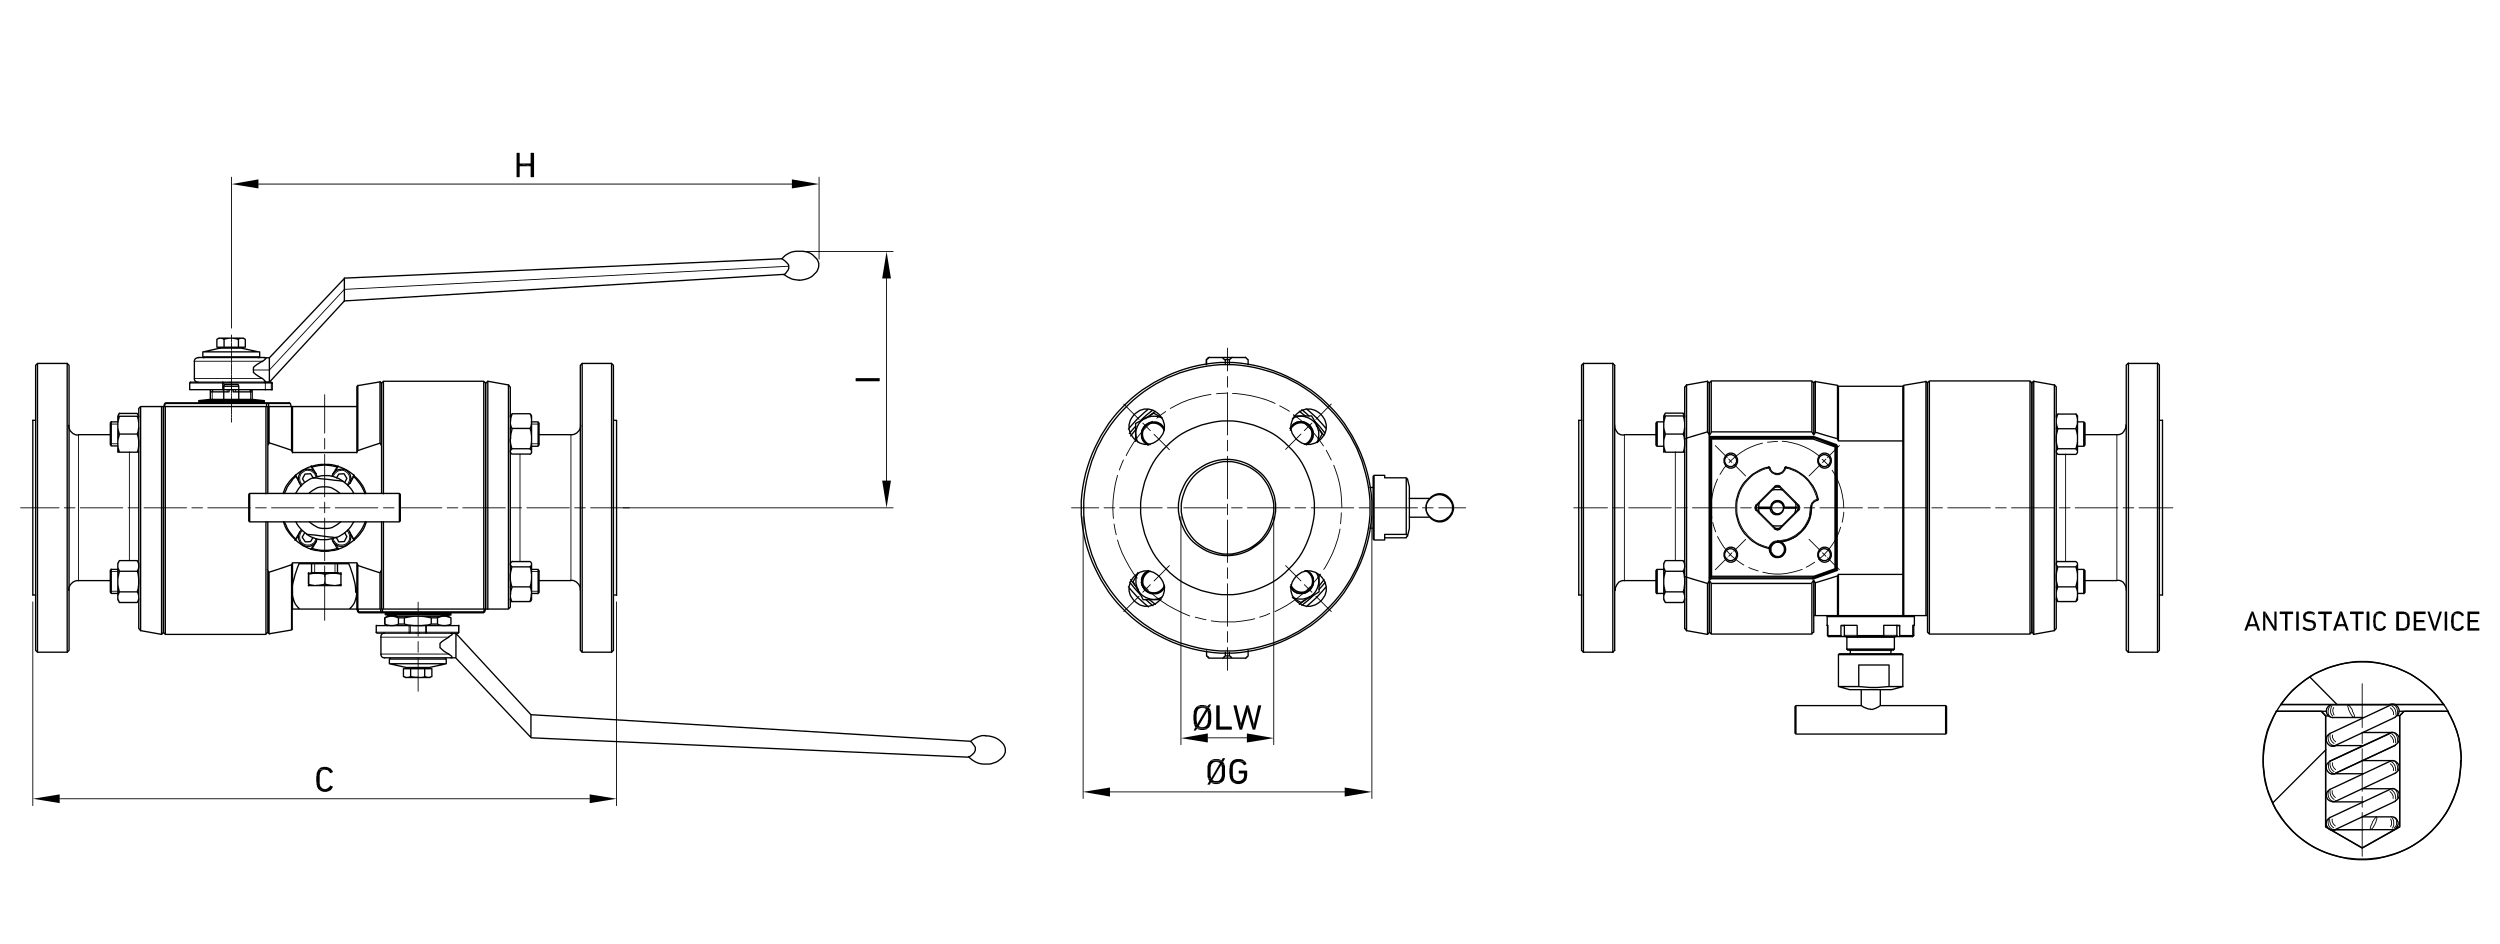 <?xml version="1.0" encoding="UTF-8"?> <svg xmlns="http://www.w3.org/2000/svg" xmlns:xlink="http://www.w3.org/1999/xlink" version="1.1" id="b" x="0px" y="0px" viewBox="0 0 800 302" style="enable-background:new 0 0 800 302;" xml:space="preserve"> <style type="text/css"> .st0{fill:none;stroke:#000000;stroke-width:0.43;stroke-linecap:round;stroke-linejoin:round;} .st1{fill:none;stroke:#000000;stroke-width:0.28;stroke-linecap:round;stroke-linejoin:round;} .st2{fill:none;stroke:#000000;stroke-width:0.43;stroke-linecap:round;stroke-linejoin:bevel;} .st3{fill:none;stroke:#000000;stroke-width:0.28;stroke-linecap:round;stroke-linejoin:bevel;} .st4{fill:none;stroke:#000000;stroke-width:0.23;stroke-linecap:round;stroke-linejoin:round;} </style> <g id="c"> <path class="st0" d="M52.9,129l0.1,0.1h32.3l0.3,0l-0.1-0.2H53.1C53.1,128.9,52.9,129,52.9,129z M92.6,128.9h-7 M85.6,129.1l0.3,0 h7l-0.4-0.3 M85.3,129.1l0,1 M86,130.1l-0.1-1 M52.9,129l-0.2,0.1l-0.3,1 M52.6,130.1l0.3-1 M154.7,196.1l0.4-0.3h-0.4L154.7,196.1 L154.7,196.1z M155.1,194.9l-0.4,0.9 M155.1,195.8l0.3-0.9 M122.2,196.1l0.2-0.3h-0.6L122.2,196.1L122.2,196.1z M121.8,194.9 l0.1,0.9 M122.4,195.8l0-0.9 M114.9,196.1l-0.1-0.3h-0.3L114.9,196.1z M114.2,194.9l0.3,0.9 M114.5,194.9l0.3,0.9h7 M115,196.1h7.3 M154.8,195.8h-32.3 M122.2,196.1h32.5 M122.1,182.3l-0.5,1 M121.6,141.7l0.5,1 M114.5,144.2l1.7-0.6l1.8-0.6l1.8-0.6l1.9-0.6 M114.5,144.2l-0.3,0.6H93.6l-0.3-0.6 M86.1,141.7l1.9,0.6l1.8,0.6l1.8,0.6l1.7,0.6 M85.7,142.6l0.5-1 M86.1,183.3l-0.5-1 M93.3,180.7l-1.7,0.6l-1.8,0.6l-1.8,0.6l-1.9,0.6 M93.3,180.7l0.3-0.6h20.6l0.3,0.6 M121.6,183.3l-1.9-0.6l-1.8-0.6l-1.8-0.6 l-1.7-0.6 M85.7,157.9v-15.3 M85.7,182.3V167 M122.1,157.9v-15.3 M122.1,182.4V167 M122.1,142.6v-20 M121.6,141.7v-19.6 M86.1,141.7v-11.6 M85.7,142.6v-12.5 M85.7,202.4v-20 M86.1,202.8v-19.5 M114.5,144.2v-20.9 M93.3,144.2v-14.1 M93.3,201.6v-20.8 M114.2,144.9v-14.8 M93.6,144.9v-14.8 M93.6,194.9v-14.8 M114.2,180.1v14.8 M155.4,194.9v-72.3 M52.3,202.4v-72.3 M154.8,194.9 V122 M52.9,203v-72.9 M85.1,158v-27.9 M85.1,203V167 M114.5,194.9v-14.1 M121.6,194.9v-11.6 M122.1,194.9v-12.5 M122.7,158v-36 M122.7,194.9V167 M122.1,122.6l-0.5-0.5 M85.7,202.4l0.5,0.5 M114.5,123.4l7.1-1.2 M93.3,201.6l-7.1,1.2 M114.2,123.7l0.3-0.3 M93.6,201.3l-0.3,0.3 M155.4,122.6l-0.6-0.6 M52.3,202.4l0.6,0.6h32.1l0.6-0.6 M122.1,122.6l0.6-0.6h32.1 M86.1,130.1h-0.5 M93.3,130.1h-7.1 M114.2,130.1v-6.4 M93.2,130.1h20.9 M52.3,130.1h33.3 M93.5,201.3v-6.4 M95.9,194.9h18.3 M93.5,194.9h2.3 M155.4,194.9h-33.8 M114.4,194.9h7.1 M114.1,194.9h0.3 M93.5,189.5l0-1l0.1-1.1l0.2-1.1l0.3-1.1l0.3-1.2l0.4-1.2l0.4-1.2l0.5-1.2 h15.9l0.5,1.2l0.4,1.2l0.4,1.2l0.3,1.2l0.3,1.1l0.2,1.1l0.1,1.1l0,1 M95.9,194.9l-0.6-0.6l-0.5-0.6l-0.4-0.6l-0.3-0.7l-0.2-0.7 l-0.2-0.7l-0.1-0.7v-0.8 M114.1,189.5v0.8L114,191l-0.2,0.7l-0.2,0.7l-0.3,0.7l-0.4,0.6l-0.5,0.6l-0.6,0.6 M93.2,130.1l-0.3-1 M127,196.1L127,196.1 M140.4,196.1L140.4,196.1 M80.6,124.8v0.6h-6v-0.6 M73.3,124.8v0.6h-6v-0.6 M80.7,124.8v3.1 M80.7,128.8 L80.7,128.8 M67.3,124.8v3.1 M67.3,128.8L67.3,128.8"></path> <path class="st1" d="M80.2,127.8v-3.1 M67.9,124.7v3.1 M80,125.3v-0.6 M75.4,124.7v0.6 M72.7,125.3v-0.6 M68.1,124.7v0.6"></path> <path class="st0" d="M123.3,196.7h21l0-0.3 M123.3,196.4v0.3l3.6,0.4 M140.6,197.2l3.7-0.4 M144.2,196.1h-20.9 M123.3,196.4h21 l0-0.3 M123.3,196.1v0.3 M144.2,196.4L144.2,196.4 M63.6,128.8h21 M84.6,128.5h-21v0.3 M84.5,128.8l0-0.3h0 M63.6,128.5L63.6,128.5 M63.6,128.2h21 M67.2,127.8h13.7 M63.6,128.5v-0.3 M84.5,128.5l0-0.3l-3.7-0.4 M67.2,127.8l-3.6,0.4 M123.2,199.7l0.6,0.3l0.6,0.1 l0.5,0.1h0.5 M123.2,199.7L123.2,199.7 M142.1,200.2h0.5l0.5-0.1l0.6-0.1l0.6-0.3h0 M129.4,199.7l1.1,0.3l1.1,0.1l1,0.1h1.1 M129.4,199.7h-1.9 M125.3,200.2h0.5l0.5-0.1l0.6-0.1l0.6-0.3 M133.8,200.2h1l1-0.1l1.1-0.1l1.1-0.3 M140,199.7l0.6,0.3l0.6,0.1 l0.5,0.1h0.5 M140,199.7H138 M144.3,197.7l-0.6-0.2l-0.6-0.2l-0.5-0.1l-0.5,0 M144.3,197.7L144.3,197.7 M143.4,197.2h-1.3 M138,197.7l-1.1-0.2l-1.1-0.2l-1-0.1l-1,0 M138,197.7h1.9 M142.1,197.2l-0.5,0l-0.5,0.1l-0.6,0.2l-0.6,0.2 M142.1,197.2h-8.4 M125.3,197.2l-0.5,0l-0.5,0.1l-0.6,0.2l-0.6,0.2 M125.3,197.2H124 M123.1,197.7L123.1,197.7 M127.5,197.7l-0.6-0.2l-0.6-0.2 l-0.5-0.1l-0.5,0 M127.5,197.7h1.9 M133.7,197.2l-1.1,0l-1,0.1l-1.1,0.2l-1.1,0.2 M133.7,197.2h-8.4 M124,200.2l-0.9-0.5 M143.4,200.2l0.9-0.5 M143.4,197.2l0.9,0.5 M124,197.2l-0.9,0.5 M140,197.7v2 M138,197.7v2 M144.3,197.7v2 M123.2,197.7v2 M127.5,197.7v2 M129.4,197.7v2 M144.3,197.7v2 M123.1,197.7v2 M144.6,202.6L144.6,202.6l0.1,0.2l0,0.1l-0.1,0.2l-0.2,0.2l-0.4,0.2 l-0.4,0.3"></path> <line class="st1" x1="143.6" y1="203.9" x2="121.9" y2="203.9"></line> <path class="st0" d="M133.2,202.6h1 M143.6,209.3l0.4,0.3l0.3,0.2l0.2,0.2l0.1,0.2l0,0.1v0.1l-0.1,0"></path> <line class="st1" x1="121.9" y1="209.3" x2="143.6" y2="209.3"></line> <line class="st0" x1="144.3" y1="210.5" x2="123.1" y2="210.5"></line> <path class="st2" d="M144.6,202.7l-0.2,0h-0.1 M123.1,202.6l-0.3,0l-0.3,0.1l-0.3,0.2l-0.2,0.3l-0.1,0.3l0,0.3 M121.9,209.3l0,0.3 l0.1,0.3l0.2,0.3l0.3,0.2l0.3,0.1l0.3,0 M144.3,210.5h0.1l0.2,0"></path> <path class="st0" d="M145.9,210.5v-7.9 M140.8,205.9l0.2-0.2l0.3-0.3l0.7-0.5l1.6-1 M140.8,207.3v-1.4 M143.6,209.3l-0.7-0.4 l-0.8-0.5l-0.7-0.6l-0.3-0.3l-0.3-0.3 M145.9,210.5l-1.2,0 M144.7,202.7h1.2 M169.9,228.7v7.3 M145.9,202.7l24,26 M169.9,236 l-24-25.4 M310.5,237.2L310.5,237.2l0.2,0.2l0.3,0.2l0.3,0.4l0.3,0.4l0.3,0.4l0.2,0.4l0,0.3v0.3l0,0.3l-0.1,0.2l-0.2,0.5l-0.4,0.4 l-0.4,0.4l-0.4,0.3l-0.3,0.2l-0.2,0.2l-0.1,0l-140-6.2 M169.9,228.7l140.5,8.5 M315.5,235.4l-0.7,0l-0.6,0l-0.7,0.2l-0.6,0.2 l-0.6,0.3l-0.6,0.3l-0.6,0.4l-0.5,0.4 M309.9,242.1l0.5,0.5l0.6,0.5l0.6,0.4l0.7,0.4l0.7,0.3l0.8,0.2l0.8,0.1l0.8,0l0.6,0l0.6,0 l0.6-0.1l0.6-0.2l0.6-0.2l0.5-0.2l0.5-0.3l0.4-0.3l0.4-0.3l0.4-0.4l0.4-0.4l0.3-0.4l0.2-0.5l0.2-0.5l0-0.5v-0.5l-0.1-0.5l-0.2-0.5 l-0.2-0.4l-0.3-0.4l-0.4-0.4l-0.4-0.4l-0.4-0.3l-0.4-0.3l-1-0.5l-1-0.3l-1-0.2l-1,0 M121.9,203.9v5.4 M83.9,121.1l0.4,0.3l0.3,0.3 l0.2,0.2l0.1,0.2l0.1,0.1v0.1l-0.1,0"></path> <line class="st1" x1="62.2" y1="121.1" x2="83.9" y2="121.1"></line> <path class="st0" d="M84.7,122.3H73.6 M85,114.5l0.1,0.1v0.1l-0.1,0.1l-0.2,0.2l-0.2,0.2l-0.3,0.2l-0.3,0.3"></path> <line class="st1" x1="83.9" y1="115.6" x2="62.2" y2="115.6"></line> <line class="st0" x1="63.4" y1="114.4" x2="84.7" y2="114.4"></line> <path class="st2" d="M62.2,121.1l0,0.3l0.1,0.3l0.2,0.3l0.3,0.2l0.3,0.1l0.3,0 M84.6,122.3h0.1l0.2,0 M84.9,114.5l-0.2,0h-0.1 M63.4,114.5l-0.3,0l-0.3,0.1l-0.3,0.2l-0.2,0.3l-0.1,0.3l0,0.3"></path> <path class="st0" d="M81.1,117.6l0.2-0.2l0.3-0.3l0.7-0.5l1.6-1 M81.1,118.4v-0.7"></path> <line class="st1" x1="86.2" y1="118.4" x2="81.1" y2="118.4"></line> <path class="st0" d="M86.2,118.4v-3.9 M86.2,122.3v-3.9 M81.1,119.1v-0.7 M83.9,121.1l-0.7-0.4l-0.8-0.5l-0.7-0.5l-0.3-0.3 l-0.3-0.2 M86.2,122.3l-1.2,0 M85,114.5h1.2 M110.2,96.3v-3.6"></path> <line class="st1" x1="110.2" y1="92.6" x2="86.2" y2="118.4"></line> <path class="st0" d="M110.2,92.6V89 M110.2,96.3l-24,26 M86.2,114.5l24-25.4 M250.2,82.8L250.2,82.8l0.3,0.2l0.3,0.2l0.4,0.3 l0.4,0.4l0.4,0.4l0.3,0.4l0.1,0.3l0,0.3v0.3l0,0.3l-0.2,0.5l-0.3,0.4l-0.3,0.4l-0.3,0.4l-0.3,0.2l-0.1,0.2l0,0"></path> <line class="st1" x1="110.2" y1="92.6" x2="252.2" y2="85.2"></line> <path class="st0" d="M250.8,87.8l-140.6,8.5 M110.2,89l140-6.2 M255.8,89.6l-0.7,0l-0.6-0.1l-0.7-0.1l-0.6-0.2l-0.6-0.3l-0.6-0.3 l-0.6-0.4l-0.5-0.4 M250.2,82.8l0.5-0.5l0.5-0.5l0.6-0.4l0.7-0.4l0.7-0.3l0.8-0.2l0.8-0.1l0.8,0l0.7,0l0.6,0l0.6,0.1l0.6,0.1 l0.6,0.2l0.5,0.2l0.5,0.3l0.4,0.3l0.4,0.4l0.4,0.4l0.4,0.4l0.3,0.4l0.2,0.5l0.2,0.5l0,0.5v0.5l-0.1,0.5l-0.2,0.5l-0.2,0.5l-0.3,0.4 l-0.4,0.4l-0.4,0.4l-0.4,0.4l-0.4,0.3l-1,0.5l-1,0.3l-1,0.2l-1,0.1 M62.2,121.1v-5.4 M124.6,210.9h18.2l-0.3-0.3 M124.9,210.6 l-0.3,0.3 M124.6,212.4h18.2 M130.1,213.6h7.3 M142.8,210.9v1.5 M124.6,210.9v1.5l5.4,1.2 M137.4,213.6l5.4-1.2 M83.1,114.2H64.9 l0.3,0.3 M82.8,114.5l0.3-0.3 M83.1,112.6H64.9 M77.7,111.4h-7.3 M64.9,114.2v-1.5 M83.1,114.2v-1.5l-5.4-1.2 M70.4,111.4l-5.4,1.2 M137.1,216.8l0.5-0.1l0.3-0.1l0.3-0.1 M137.1,216.8h0.5 M133.7,216.8l0.5,0l0.6,0l0.6-0.1l0.6-0.1 M133.7,216.8h3.4 M136,216.5 l0.3,0.1l0.3,0.1l0.6,0.1 M130.3,216.8l0.6-0.1l0.3-0.1l0.3-0.1 M130.3,216.8h3.5 M131.4,216.5l0.6,0.1l0.6,0.1l0.6,0l0.6,0 M129.1,216.5l0.3,0.1l0.3,0.1l0.5,0.1h-0.5 M137.6,216.8l0.6-0.4 M129.7,216.8l-0.6-0.4 M131.4,216.5V214h-2.3v2.5 M135.9,216.5 V214h-4.5 M138.2,216.5V214h-2.3 M130.1,214v-0.4 M137.2,214v-0.4 M78.5,108.6l-0.3-0.2l-0.3-0.1l-0.5-0.1h0.5 M76.2,108.6 l-0.6-0.2l-0.6-0.1l-0.6-0.1H74 M77.4,108.2l-0.6,0.1l-0.3,0.1l-0.3,0.2 M77.4,108.2H74 M70.5,108.2l-0.5,0.1l-0.3,0.1l-0.3,0.2 M70.5,108.2H70 M71.7,108.6l-0.3-0.2l-0.3-0.1l-0.6-0.1 M74,108.2h-0.6l-0.6,0.1l-0.6,0.1l-0.6,0.2 M74,108.2h-3.5 M77.9,108.2 l0.6,0.4 M70,108.2l-0.6,0.4v2.5h2.3v-2.5 M78.5,111.1h-6.8 M78.5,111.1v-2.5 M76.3,111.1v-2.5 M77.5,111.1v0.4 M70.5,111.1v0.4 M71.5,123.6h4.9 M71.8,123h4.4l0.2,0.6 M71.8,123l-0.2,0.6 M76.4,123.6v5.4 M71.6,123.6v5.4 M196.3,116.9v91.2 M195.7,208.7v-92.4 M186.3,116.3v92.4 M185.7,208.1v-91.2 M162.7,123.2v71.7l0.6-0.6v-2.7 M163.3,137.1v50.8 M163.3,123.9v9.5 M162.7,194.9 L162.7,194.9 M196.3,208.1l-0.6,0.6 M196.3,116.9l-0.6-0.6 M185.7,116.9l0.6-0.6 M185.7,208.1l0.6,0.6 M163.3,123.9l-0.6-0.7 M156,194.9h6.7 M156,194.9h-0.6v-72.3 M197.3,134.6v55.9"></path> <path class="st1" d="M182.7,139.1v46.7 M166.4,145.3v34.3"></path> <path class="st0" d="M156.1,122v72.9 M195.7,208.7h-9.4 M195.7,116.3h-9.4 M197.3,190.4h-0.9 M197.3,134.5h-0.9"></path> <path class="st2" d="M182.7,139.1l0.5,0l0.5-0.1l0.4-0.2l0.4-0.2l0.4-0.4l0.4-0.4l0.2-0.4l0.2-0.4l0.1-0.5l0-0.5 M185.7,188.8 l0-0.5l-0.1-0.5l-0.2-0.4l-0.2-0.4l-0.4-0.4l-0.4-0.4l-0.4-0.2l-0.4-0.2l-0.5-0.1l-0.5,0"></path> <path class="st0" d="M182.7,185.8h-10.2 M182.7,139.1h-10.2 M162.8,123.2l-6.7-1.2l-0.6,0.6 M11.4,208.1v-91.2 M12,116.3v92.4 M21.5,208.7v-92.4 M22.1,116.9v91.2 M45,201.8v-71.7l-0.6,0.6v2.7 M44.4,187.8v-50.8 M44.4,201.1v-9.5 M45,130.1L45,130.1 M11.4,116.9l0.6-0.6 M11.4,208.1l0.6,0.6 M22.1,208.1l-0.6,0.6 M22.1,116.9l-0.6-0.6 M44.4,201.1l0.6,0.7 M51.7,130.1H45 M51.7,130.1h0.6v72.3 M10.5,190.4v-55.9"></path> <path class="st1" d="M25.1,185.8v-46.7 M41.4,179.4v-34.8"></path> <path class="st0" d="M51.7,203v-72.9 M12.1,116.3h9.4 M12.1,208.7h9.4 M10.5,134.5h0.9 M10.5,190.4h0.9"></path> <path class="st2" d="M25.1,185.8l-0.5,0l-0.5,0.1l-0.4,0.2l-0.4,0.2l-0.4,0.4l-0.4,0.4l-0.2,0.4l-0.2,0.4l-0.1,0.5l0,0.5 M22,136.1 l0,0.5l0.1,0.5l0.2,0.4l0.2,0.4l0.4,0.4l0.4,0.4l0.4,0.2l0.4,0.2l0.5,0.1l0.5,0"></path> <path class="st0" d="M25.1,139.1h10.2 M25.1,185.8h10.2 M45,201.8l6.7,1.2l0.6-0.6 M163.3,137.1v-3.7 M170.1,133.1v11.5 M163.9,132.4l-0.2,0.6l-0.2,0.6l-0.1,0.6l0,0.6 M163.5,132.9l0.1-0.2l0.3-0.3 M163.9,137.1l-0.2,0.9l-0.2,0.8l-0.1,0.8l0,0.8 M163.3,134.8l0,0.6l0.1,0.6l0.2,0.6l0.2,0.6 M163.3,144.5l0,0.2l0.1,0.2l0.2,0.2l0.2,0.2 M163.3,140.4l0,0.8l0.1,0.8l0.2,0.8 l0.2,0.9l-0.2,0.2l-0.2,0.2l-0.1,0.2l0,0.2 M170.1,134.8l0-0.6l-0.1-0.6l-0.1-0.6l-0.3-0.6l0.3,0.3l0.1,0.2 M169.6,145.4l0.3-0.2 l0.1-0.2l0.1-0.2l0-0.2 M170.1,140.4l0-0.8l-0.1-0.8l-0.1-0.8l-0.3-0.9l0.3-0.6l0.1-0.6l0.1-0.6l0-0.6 M170.1,144.5l0-0.2l-0.1-0.2 l-0.1-0.2l-0.3-0.2l0.3-0.9l0.1-0.8l0.1-0.8l0-0.8 M163.3,133.1l0.1-0.2 M163.3,144.6l0.1,0.2 M170.1,133.1l-0.1-0.2 M170.1,144.6 l-0.1,0.2 M163.9,145.3h5.7 M163.9,143.6h5.7 M163.9,137.1h5.7 M163.9,132.4h5.7 M163.5,192.1l0.1,0.2l0.3,0.2 M169.6,192.5 l0.3-0.2l0.1-0.2 M163.5,192.1L163.5,192.1 M170,192.1L170,192.1 M163.9,192.5h5.7 M163.3,191.6v-3.7 M170.1,184.6v7.3 M170.1,180.3v4.3 M163.3,180.5l0,0.2l0.1,0.2l0.2,0.2l0.2,0.3l-0.2,0.9l-0.2,0.8l-0.1,0.8l0,0.8 M163.9,187.8l-0.2,0.6l-0.2,0.6 l-0.1,0.6l0,0.6 M163.3,184.6l0,0.8l0.1,0.8l0.2,0.8l0.2,0.9 M163.9,179.6l-0.2,0.2l-0.2,0.2l-0.1,0.2l0,0.2 M163.9,192.5l-0.3-0.2 l-0.1-0.2 M163.3,190.2l0,0.6l0.1,0.6l0.2,0.6l0.2,0.6 M169.6,181.4l0.3-0.3l0.1-0.2l0.1-0.2l0-0.2 M170.1,184.6l0-0.8L170,183 l-0.1-0.8l-0.3-0.9 M170.1,190.1l0-0.6L170,189l-0.1-0.6l-0.3-0.6l0.3-0.9l0.1-0.8l0.1-0.8l0-0.8 M170.1,180.5l0-0.2l-0.1-0.2 l-0.1-0.2l-0.3-0.2 M170,192.1l-0.2,0.2l-0.3,0.2l0.3-0.6l0.1-0.6l0.1-0.6l0-0.6 M163.3,180.3l0.1-0.2 M163.3,191.9l0.1,0.2 M170.1,180.3l-0.1-0.2 M170.1,191.9l-0.1,0.2 M163.9,179.7h5.7 M163.9,181.4h5.7 M163.9,192.5h5.7 M163.9,187.8h5.7 M44.3,133.2 l-0.1-0.4l-0.3-0.5 M38.2,132.2l-0.3,0.5l-0.1,0.4 M44.4,133.2l-0.5-0.9 M37.7,133.2l0.5-0.9h5.7 M44.4,133.4v3.7 M37.7,144.7 v-11.5 M43.9,144.7l0.3-0.7l0.1-0.7l0.1-0.7l0-0.7 M44.4,144.7h-0.5 M44.4,136.1l0-0.7l-0.1-0.7l-0.1-0.7l-0.3-0.8h0.5 M44.4,141.8 l0-0.7l-0.1-0.7l-0.1-0.7l-0.3-0.8l0.3-0.8l0.1-0.7l0.1-0.7l0-0.7 M38.2,133.2L38,134l-0.2,0.7l-0.1,0.7l0,0.7 M37.7,133.2h0.5 M37.7,141.9l0,0.7l0.1,0.7L38,144l0.2,0.7h-0.5 M37.7,136.1l0,0.7l0.1,0.7l0.2,0.7l0.2,0.8l-0.2,0.8l-0.2,0.7l-0.1,0.7l0,0.7 M43.9,133.2h-5.7 M43.9,138.9h-5.7 M43.9,144.7h-5.7 M44.4,187.9v3.7 M37.7,191.9v-11.6 M44.4,181.1l0-0.4l-0.1-0.4l-0.1-0.4 l-0.3-0.4 M44.4,186.1l0-0.8l-0.1-0.8l-0.1-0.9l-0.3-0.9l0.3-0.4l0.1-0.4l0.1-0.4l0-0.4 M44.4,191.1l0-0.4l-0.1-0.4l-0.1-0.4 l-0.3-0.5l0.3-0.9l0.1-0.9l0.1-0.8l0-0.8 M43.9,192.8l0.3-0.5l0.1-0.4l0.1-0.4l0-0.4 M38.2,179.4l-0.2,0.4l-0.2,0.4l-0.1,0.4l0,0.4 M38.2,182.8l-0.2,0.9l-0.2,0.9l-0.1,0.8l0,0.8 M37.7,181.1l0,0.4l0.1,0.4l0.2,0.4l0.2,0.4 M38.2,189.4l-0.2,0.5l-0.2,0.4l-0.1,0.4 l0,0.4 M37.7,186.1l0,0.8l0.1,0.8l0.2,0.9l0.2,0.9 M37.7,191.1l0,0.4l0.1,0.4l0.2,0.4l0.2,0.5 M44.4,180.3l-0.5-0.9 M44.4,191.9 l-0.5,0.9 M37.7,180.3l0.5-0.9 M37.7,191.9l0.5,0.9 M43.9,189.4h-5.7 M43.9,192.8h-5.7 M43.9,182.8h-5.7 M43.9,179.4h-5.7 M172.2,142.8V135 M172.5,135.4v7l-0.4,0.4 M172.5,135.4l-0.4-0.4h-2.1 M170.1,142.8h2.1"></path> <path class="st1" d="M172.5,135.7h-2.4 M170.1,142h2.4"></path> <path class="st0" d="M172.2,189.9v-7.7 M172.5,182.6v7l-0.4,0.4 M172.5,182.6l-0.4-0.4h-2.1 M170.1,189.9h2.1"></path> <path class="st1" d="M172.5,182.9h-2.4 M170.1,189.2h2.4"></path> <path class="st0" d="M35.6,142.7V135 M35.3,142.3v-7l0.3-0.4 M35.3,142.3l0.3,0.4 M35.6,135h2.1 M35.6,142.7h2.1"></path> <path class="st1" d="M37.7,135.7h-2.4 M35.3,142h2.4"></path> <path class="st0" d="M35.6,189.9v-7.7 M35.3,189.5v-7l0.3-0.4 M35.3,189.5l0.3,0.4 M35.6,182.2h2.1 M35.6,189.9h2.1"></path> <path class="st1" d="M37.7,182.9h-2.4 M35.3,189.2h2.4"></path> <polyline class="st2" points="99.9,175.5 100.9,175.8 101.9,176 102.9,176.1 103.9,176.1 104.9,176.1 105.9,176 106.9,175.8 107.9,175.5 "></polyline> <line class="st0" x1="99.7" y1="175.8" x2="99.8" y2="175.5"></line> <polyline class="st2" points="99.7,175.8 100.8,176.1 101.8,176.2 102.8,176.4 103.9,176.4 105,176.4 106,176.2 107.1,176.1 108.1,175.8 "></polyline> <line class="st0" x1="107.9" y1="175.5" x2="108.1" y2="175.8"></line> <path class="st2" d="M111.3,155.4l0.2-0.2l0.1-0.2l0.1-0.2l0.1-0.2 M106.6,151.6l-0.1,0.2l-0.1,0.2l-0.1,0.2l0,0.2 M95.9,154.7 l0.1,0.2l0.1,0.2l0.1,0.2l0.2,0.2 M101.4,152.5l0-0.2l-0.1-0.2l-0.1-0.2l-0.1-0.2 M108.1,149.2l-1-0.3l-1-0.2l-1-0.1l-1.1,0l-1.1,0 l-1,0.1l-1,0.2l-1,0.3"></path> <polyline class="st0" points="108.1,149.2 108.2,149.2 108.3,149.2 "></polyline> <polyline class="st2" points="113.2,152 112.4,151.4 111.7,150.9 110.9,150.4 110.1,150 109.2,149.6 108.3,149.3 "></polyline> <polyline class="st0" points="113.2,152 113.3,152.1 113.3,152.2 "></polyline> <path class="st2" d="M117.1,157.9l-0.3-0.8l-0.3-0.8l-0.4-0.8l-0.5-0.7l-0.5-0.7l-0.6-0.7l-0.6-0.6l-0.7-0.6 M113.3,172.8l0.7-0.6 l0.6-0.6l0.6-0.7l0.5-0.7l0.5-0.7l0.4-0.8l0.3-0.8l0.3-0.8"></path> <polyline class="st0" points="113.3,172.8 113.3,172.8 113.2,172.9 "></polyline> <polyline class="st2" points="108.3,175.7 109.2,175.4 110.1,175 110.9,174.6 111.7,174 112.4,173.5 113.2,172.9 "></polyline> <path class="st0" d="M108.3,175.7l-0.2,0.1h-0.1 M99.7,175.8L99.7,175.8l-0.3-0.1"></path> <polyline class="st2" points="94.7,172.9 95.4,173.5 96.1,174 96.9,174.6 97.8,175 98.6,175.4 99.5,175.7 "></polyline> <polyline class="st0" points="94.6,172.9 94.5,172.8 94.4,172.8 "></polyline> <path class="st2" d="M90.7,167l0.3,0.8l0.3,0.8l0.4,0.8l0.5,0.7l0.5,0.7l0.6,0.7l0.6,0.6l0.7,0.6 M94.5,152.2l-0.7,0.6l-0.6,0.6 l-0.6,0.7l-0.5,0.7l-0.5,0.7l-0.4,0.8l-0.3,0.8l-0.3,0.8"></path> <polyline class="st0" points="94.4,152.2 94.5,152.1 94.6,152 "></polyline> <polyline class="st2" points="99.5,149.3 98.6,149.6 97.8,150 96.9,150.4 96.1,150.9 95.4,151.4 94.7,152 "></polyline> <polyline class="st0" points="99.5,149.2 99.6,149.2 99.7,149.2 "></polyline> <polyline class="st2" points="91,167 91.5,168 91.9,169 92.5,170 93.2,170.9 93.8,171.7 94.6,172.5 "></polyline> <line class="st0" x1="94.6" y1="172.5" x2="95.9" y2="170.3"></line> <polyline class="st2" points="96.4,169.6 96.3,169.8 96.1,170 96,170.1 95.9,170.3 "></polyline> <path class="st0" d="M101.2,173.3l-1.3,2.2 M107.9,175.5l-1.3-2.2"></path> <path class="st2" d="M106.3,172.5l0,0.2l0.1,0.2l0.1,0.2l0.1,0.2 M101.1,173.3l0.1-0.2l0.1-0.2l0.1-0.2l0-0.2"></path> <line class="st0" x1="111.9" y1="170.3" x2="113.2" y2="172.5"></line> <path class="st2" d="M113.2,172.5l0.8-0.8l0.7-0.9l0.7-0.9l0.6-1l0.5-1l0.4-1 M111.9,170.3l-0.1-0.2l-0.1-0.2l-0.1-0.2l-0.2-0.2 M116.8,158l-0.4-1l-0.5-1l-0.6-1l-0.7-0.9l-0.7-0.9l-0.8-0.8"></path> <path class="st0" d="M113.2,152.5l-1.2,2.2 M106.6,151.6l1.3-2.2"></path> <polyline class="st2" points="107.9,149.4 106.9,149.2 105.9,149 104.9,148.9 103.9,148.8 102.9,148.9 101.9,149 100.9,149.2 99.9,149.4 "></polyline> <path class="st0" d="M99.8,149.4l1.3,2.2 M95.9,154.6l-1.2-2.2"></path> <polyline class="st2" points="94.6,152.5 93.8,153.2 93.2,154.1 92.5,155 91.9,155.9 91.5,156.9 91,157.9 "></polyline> <path class="st0" d="M99.8,149.4l-0.1-0.3 M94.5,152.2l0.2,0.3"></path> <path class="st1" d="M94.6,152l0.9,1.5 M100.3,150.7l-0.9-1.5"></path> <path class="st0" d="M113.2,152.5l0.2-0.3 M108.1,149.2l-0.1,0.3"></path> <path class="st1" d="M108.3,149.2l-0.9,1.5 M112.3,153.5l0.9-1.5"></path> <line class="st0" x1="113.3" y1="172.8" x2="113.2" y2="172.5"></line> <path class="st1" d="M113.2,172.9l-0.9-1.5 M107.5,174.2l0.9,1.5"></path> <line class="st0" x1="94.6" y1="172.5" x2="94.4" y2="172.8"></line> <path class="st1" d="M99.5,175.7l0.9-1.5 M95.5,171.4l-0.9,1.5"></path> <path class="st2" d="M99,167l0.6,0.5l0.7,0.5l0.7,0.4l0.7,0.4l0.7,0.2l0.8,0.1l0.8,0l0.8,0l0.8-0.1l0.7-0.2l0.7-0.4l0.7-0.4 l0.7-0.5l0.6-0.5 M108.8,157.9l-0.6-0.5l-0.7-0.5l-0.7-0.4l-0.7-0.4l-0.7-0.2l-0.8-0.1l-0.8,0l-0.8,0l-0.8,0.1l-0.7,0.2l-0.7,0.4 l-0.7,0.4l-0.7,0.5l-0.6,0.5"></path> <polyline class="st0" points="107.7,172.1 106.4,171.9 105.2,171.8 102.9,171.5 100.6,171.2 99.4,171.1 98.1,171 "></polyline> <path class="st2" d="M107.7,172l0.9-0.4l0.8-0.5l0.8-0.5l0.7-0.6l0.7-0.7l0.6-0.7l0.5-0.8l0.5-0.8 M113.2,157.9l-0.4-0.8l-0.5-0.7 l-0.6-0.7l-0.6-0.6l-0.7-0.6l-0.7-0.5"></path> <polyline class="st0" points="100.1,152.9 101.4,153 102.6,153.2 104.9,153.4 107.2,153.7 108.4,153.8 109.7,154 "></polyline> <path class="st2" d="M100.1,152.9l-0.9,0.4l-0.8,0.5l-0.8,0.5l-0.7,0.6l-0.7,0.7l-0.6,0.7l-0.5,0.8l-0.5,0.8 M94.7,167l0.4,0.8 l0.5,0.7l0.6,0.7l0.6,0.6l0.7,0.6l0.7,0.5 M109.7,154l-0.7-0.5l-0.7-0.4l-0.8-0.3l-0.8-0.3l-0.8-0.2l-0.8-0.1l-0.8,0h-0.9l-0.8,0.1 l-0.8,0.2l-0.8,0.2l-0.8,0.3 M98.1,170.9l0.7,0.5l0.7,0.4l0.8,0.3l0.8,0.3l0.8,0.2l0.8,0.1l0.8,0h0.9l0.8-0.1l0.8-0.2l0.8-0.2 l0.8-0.3"></path> <path class="st0" d="M128.1,166.7v-8.5 M127.8,167v-9.1 M79.9,167v-9.1 M79.6,166.7v-8.5 M128.1,166.7l-0.3,0.3 M128.1,158.2 l-0.3-0.3H79.9 M79.9,167h47.9 M79.6,158.2l0.3-0.3 M79.6,166.7l0.3,0.3"></path> <polyline class="st3" points="111.1,155.1 111.4,154.7 111.6,154.3 111.8,153.8 111.9,153.3 111.9,152.8 111.8,152.4 111.6,151.9 111.3,151.5 111,151.2 110.6,150.9 110.1,150.6 109.7,150.5 109.2,150.5 108.7,150.6 108.2,150.7 107.8,151 107.4,151.3 107.1,151.6 106.8,152.1 106.7,152.5 "></polyline> <polyline class="st2" points="111.9,154.7 112.1,154.2 112.2,153.7 112.3,153.1 112.2,152.6 112.1,152.1 111.9,151.6 111.6,151.2 111.2,150.8 110.8,150.5 110.3,150.3 109.8,150.2 109.3,150.1 108.8,150.2 108.2,150.3 107.8,150.5 107.3,150.8 106.9,151.2 106.6,151.6 "></polyline> <polyline class="st0" points="107.7,152.9 108.4,151.7 110.1,151.6 111,153.1 110.3,154.4 "></polyline> <polyline class="st3" points="106.7,172.4 106.8,172.9 107.1,173.3 107.4,173.7 107.8,174 108.2,174.2 108.7,174.4 109.2,174.4 109.7,174.4 110.1,174.3 110.6,174.1 111,173.8 111.3,173.5 111.6,173.1 111.8,172.6 111.9,172.1 111.9,171.6 111.8,171.1 111.6,170.7 111.4,170.2 111.1,169.9 "></polyline> <polyline class="st2" points="106.6,173.3 106.9,173.8 107.3,174.1 107.8,174.4 108.2,174.7 108.8,174.8 109.3,174.8 109.8,174.8 110.3,174.7 110.8,174.4 111.2,174.1 111.6,173.8 111.9,173.3 112.1,172.8 112.2,172.3 112.3,171.8 112.2,171.3 112.1,170.8 111.9,170.3 "></polyline> <polyline class="st0" points="110.3,170.5 111,171.7 110.2,173.3 108.4,173.4 107.7,172.1 "></polyline> <polyline class="st3" points="96.7,169.9 96.4,170.2 96.1,170.7 96,171.1 95.9,171.6 95.9,172.1 96,172.6 96.2,173.1 96.4,173.5 96.8,173.8 97.2,174.1 97.7,174.3 98.1,174.4 98.6,174.4 99.1,174.4 99.6,174.2 100,174 100.4,173.7 100.7,173.3 100.9,172.9 101.1,172.4 "></polyline> <polyline class="st2" points="95.9,170.3 95.7,170.8 95.5,171.3 95.5,171.8 95.5,172.3 95.7,172.8 95.9,173.3 96.2,173.8 96.6,174.1 97,174.4 97.5,174.7 98,174.8 98.5,174.8 99,174.8 99.6,174.7 100,174.4 100.5,174.1 100.8,173.8 101.2,173.3 "></polyline> <polyline class="st0" points="100.1,172.1 99.4,173.3 97.7,173.4 96.7,171.9 97.5,170.5 "></polyline> <polyline class="st3" points="101.1,152.5 100.9,152.1 100.7,151.6 100.4,151.3 100,151 99.6,150.7 99.1,150.6 98.6,150.5 98.1,150.5 97.7,150.6 97.2,150.9 96.8,151.2 96.4,151.5 96.2,151.9 96,152.4 95.9,152.8 95.9,153.3 96,153.8 96.1,154.3 96.4,154.7 96.7,155.1 "></polyline> <polyline class="st2" points="101.2,151.6 100.8,151.2 100.5,150.8 100,150.5 99.6,150.3 99,150.2 98.5,150.1 98,150.2 97.5,150.3 97,150.5 96.6,150.8 96.2,151.2 95.9,151.6 95.7,152.1 95.5,152.6 95.5,153.1 95.5,153.7 95.7,154.2 95.9,154.7 "></polyline> <path class="st0" d="M97.5,154.4l-0.7-1.2l0.8-1.5l1.8-0.1l0.8,1.3 M106.6,183.4h2.5 M98.7,183.4h7.9"></path> <line class="st1" x1="108.1" y1="183.3" x2="99.7" y2="183.3"></line> <path class="st0" d="M98.7,183.9v-0.4l0-0.1v0l0,0v0.2l0,0.2l0.7-0.2l0.7-0.1l0.6-0.1l0.6,0l0.6,0l0.7,0.1l0.7,0.1l0.7,0.2l0.7-0.2 l0.7-0.1l0.6-0.1l0.6,0 M109.1,183.9v-0.4l0-0.1v0 M106.6,183.4l0.6,0l0.6,0.1l0.7,0.1l0.7,0.2 M109,187.4H98.7 M101.4,187.4 l-0.6,0l-0.6-0.1l-0.7-0.1l-0.7-0.2l0,0.2v0.2l0,0v0l0-0.1v-0.4 M109.1,187.4L109.1,187.4l0-0.1v-0.4 M106.6,187.4l0.6,0l0.6-0.1 l0.7-0.1l0.7-0.2 M104,186.9l-0.7,0.2l-0.7,0.1l-0.7,0.1l-0.6,0 M104,186.9l0.7,0.2l0.7,0.1l0.6,0.1l0.6,0 M104,186.9v-3 M109.1,186.9v-3 M98.7,186.9v-3 M98.8,186.9v-3 M108,180.4l0,2.9 M99.7,180.4l0,2.9"></path> <path class="st2" d="M99.6,183.4L99.6,183.4L99.6,183.4 M108.1,183.3L108.1,183.3L108.1,183.3"></path> <path class="st0" d="M98.7,183.4L98.7,183.4 M109.1,183.4L109.1,183.4 M98.7,187.4L98.7,187.4 M109.1,187.4L109.1,187.4"></path> <path class="st1" d="M107.2,183.3l0-2.9 M100.7,180.4l0,2.9"></path> <line class="st0" x1="108.1" y1="183.3" x2="99.7" y2="183.3"></line> <line class="st1" x1="87.1" y1="122.6" x2="86.8" y2="122.6"></line> <path class="st3" d="M86.8,122.6v-0.2l0,0v0 M71.3,122.3L71.3,122.3L71.3,122.3l0,0.3"></path> <line class="st1" x1="71.6" y1="122.6" x2="71.3" y2="122.6"></line> <polyline class="st3" points="71.6,122.6 71.6,122.5 71.5,122.4 71.4,122.4 71.3,122.3 "></polyline> <line class="st0" x1="71.6" y1="124.7" x2="71.3" y2="124.7"></line> <path class="st1" d="M71.6,124.7v-2.1 M71.2,122.6v2.1 M74.1,122.3v0.3"></path> <line class="st0" x1="73.6" y1="122.3" x2="71.3" y2="122.3"></line> <line class="st1" x1="71.6" y1="122.6" x2="74.1" y2="122.6"></line> <polyline class="st3" points="84.9,122.6 84.9,122.5 84.8,122.4 84.7,122.4 84.6,122.3 "></polyline> <line class="st1" x1="84.9" y1="122.6" x2="74.1" y2="122.6"></line> <line class="st0" x1="86.8" y1="122.3" x2="84.7" y2="122.3"></line> <line class="st1" x1="84.9" y1="122.6" x2="86.8" y2="122.6"></line> <line class="st0" x1="61" y1="122.3" x2="71.3" y2="122.3"></line> <line class="st1" x1="71.3" y1="122.6" x2="60.7" y2="122.6"></line> <line class="st0" x1="87.1" y1="124.7" x2="86.8" y2="124.7"></line> <line class="st1" x1="86.8" y1="122.6" x2="86.8" y2="124.7"></line> <path class="st2" d="M87.1,122.6l0-0.1l0-0.1l-0.1,0l-0.1,0 M61,122.3l-0.1,0l-0.1,0l0,0.1l0,0.1"></path> <line class="st0" x1="87.1" y1="122.6" x2="87.1" y2="124.7"></line> <line class="st1" x1="84.9" y1="124.7" x2="84.9" y2="122.6"></line> <line class="st0" x1="86.8" y1="124.7" x2="84.9" y2="124.7"></line> <line class="st1" x1="74.1" y1="124.7" x2="74.1" y2="122.6"></line> <path class="st0" d="M84.9,124.7H71.6 M71.3,124.7H60.7v-2.1"></path> <polyline class="st3" points="136.5,202.6 136.5,202.6 136.5,202.6 136.5,202.5 136.5,202.3 "></polyline> <line class="st1" x1="136.2" y1="202.3" x2="136.5" y2="202.3"></line> <polyline class="st3" points="136.2,202.3 136.2,202.5 136.3,202.6 136.4,202.6 136.5,202.6 "></polyline> <line class="st0" x1="136.2" y1="200.2" x2="136.5" y2="200.2"></line> <path class="st1" d="M136.2,200.2v2.2 M136.5,202.3v-2.2 M131,202.3h0.4"></path> <path class="st3" d="M130.9,202.3v0.2l0,0v0 M131,202.6L131,202.6l0.2-0.1l0.1-0.1v-0.1"></path> <line class="st4" x1="146.8" y1="202.3" x2="146.8" y2="202.3"></line> <polyline class="st3" points="146.5,202.6 146.6,202.6 146.7,202.6 146.8,202.5 146.8,202.3 "></polyline> <line class="st0" x1="146.5" y1="202.6" x2="136.5" y2="202.6"></line> <line class="st1" x1="136.5" y1="202.3" x2="146.8" y2="202.3"></line> <line class="st0" x1="131" y1="202.6" x2="120.7" y2="202.6"></line> <line class="st1" x1="120.4" y1="202.3" x2="130.9" y2="202.3"></line> <line class="st0" x1="146.8" y1="200.2" x2="146.8" y2="200.2"></line> <line class="st1" x1="146.8" y1="200.2" x2="146.8" y2="202.3"></line> <path class="st0" d="M131,202.6h2.2 M134.2,202.6h2.2"></path> <line class="st1" x1="136.2" y1="202.3" x2="131.3" y2="202.3"></line> <line class="st0" x1="130.9" y1="200.2" x2="131.3" y2="200.2"></line> <path class="st1" d="M130.9,200.2v2.2 M131.3,202.3v-2.2"></path> <path class="st2" d="M146.5,202.6l0.1,0l0.1,0l0-0.1l0-0.1 M120.4,202.3l0,0.1l0,0.1l0.1,0l0.1,0"></path> <path class="st0" d="M146.8,202.3v-2.2 M130.9,200.2h-10.5 M146.8,200.2h-10.3 M120.4,202.3v-2.2 M131.3,200.2h4.9 M392.6,210.6 l0.2-0.2l0.2,0.2h1.4 M393.4,209.9h-1.3 M392.6,210.6h-1.4 M398.6,210.6h-0.2 M387,210.6h-0.2 M399.4,209.9L399.4,209.9 M386.1,209.9L386.1,209.9l0-1.6 M399.4,209.9v-1.6 M386.8,210.6l-0.7-0.7 M398.7,210.6l0.7-0.7 M394.3,210.6l-0.4-0.4l-0.5-0.4 M392.1,209.9l-0.5,0.4l-0.4,0.4 M398.5,210.6h-4.2 M391.2,210.6H387 M393.4,209.9v-1.2 M399.4,208.2v1.6 M386.1,209.9v-1.6 M392.1,208.7v1.2 M399.4,209.9l-0.5,0.4l-0.4,0.4 M387,210.6l-0.4-0.4l-0.5-0.4 M392.9,114.4l-0.2,0.2l-0.2-0.2h-1.4 M392.1,115.1 h1.3 M392.9,114.4h1.4 M386.7,114.4h0.2 M398.5,114.4h0.2 M386,115.1L386,115.1 M399.4,115.1v1.6 M386,115.1v1.6 M398.6,114.4 l0.7,0.7 M386.7,114.4l-0.7,0.7 M391.1,114.4l0.4,0.4l0.5,0.4 M393.4,115.1l0.5-0.4l0.4-0.4 M387,114.4h4.2 M394.3,114.4h4.2 M392.1,115.1v1.2 M386.1,116.7v-1.6 M399.4,115.1v1.6 M393.4,116.3v-1.2 M386.1,115.1l0.5-0.4l0.4-0.4 M398.5,114.3l0.4,0.4 l0.5,0.4"></path> <path class="st2" d="M438.4,162.5l0-2.2l-0.2-2.2l-0.3-2.2l-0.4-2.2l-0.5-2.1l-0.6-2.1l-0.6-2l-0.8-2l-0.8-2l-1-1.9l-1-1.9 l-1.2-1.9l-1.2-1.8l-1.3-1.7l-1.4-1.7l-1.5-1.6l-1.5-1.5l-1.6-1.5l-1.7-1.4l-1.7-1.3l-1.8-1.2l-1.9-1.2l-1.9-1l-1.9-1l-2-0.8 l-2-0.8l-2-0.6l-2.1-0.6l-2.1-0.5l-2.2-0.4l-2.2-0.3l-2.2-0.2l-2.2,0l-2.2,0l-2.2,0.2l-2.2,0.3l-2.2,0.4l-2.1,0.5l-2.1,0.6l-2,0.6 l-2,0.8l-2,0.8l-1.9,1l-1.9,1l-1.9,1.2l-1.8,1.2l-1.7,1.3l-1.7,1.4l-1.6,1.5l-1.5,1.5l-1.5,1.6l-1.4,1.7l-1.3,1.7l-1.2,1.8 l-1.2,1.9l-1,1.9l-1,1.9l-0.8,2l-0.8,2l-0.6,2l-0.6,2.1l-0.5,2.1l-0.4,2.2l-0.3,2.2l-0.2,2.2l0,2.2l0,2.2l0.2,2.2l0.3,2.2l0.4,2.2 l0.5,2.1l0.6,2.1l0.6,2l0.8,2l0.8,2l1,1.9l1,1.9l1.2,1.9l1.2,1.8l1.3,1.7l1.4,1.7l1.5,1.6l1.5,1.5l1.6,1.5l1.7,1.4l1.7,1.3l1.8,1.2 l1.9,1.2l1.9,1l1.9,1l2,0.8l2,0.8l2,0.6l2.1,0.6l2.1,0.5l2.2,0.4l2.2,0.3l2.2,0.2l2.2,0l2.2,0l2.2-0.2l2.2-0.3l2.2-0.4l2.1-0.5 l2.1-0.6l2-0.6l2-0.8l2-0.8l1.9-1l1.9-1l1.9-1.2l1.8-1.2l1.7-1.3l1.7-1.4l1.6-1.5l1.5-1.5l1.5-1.6l1.4-1.7l1.3-1.7l1.2-1.8l1.2-1.9 l1-1.9l1-1.9l0.8-2l0.8-2l0.6-2l0.6-2.1l0.5-2.1l0.4-2.2l0.3-2.2l0.2-2.2L438.4,162.5z M439,162.5l0-2.2l-0.2-2.2l-0.3-2.2 l-0.4-2.2l-0.5-2.2l-0.6-2.1l-0.7-2.1l-0.8-2.1l-0.9-2l-1-2l-1-1.9l-1.2-1.9l-1.2-1.9l-1.3-1.7l-1.4-1.7l-1.5-1.6l-1.5-1.5 l-1.6-1.5l-1.7-1.4l-1.7-1.3l-1.9-1.2l-1.9-1.2l-1.9-1l-2-1l-2-0.9l-2.1-0.8l-2.1-0.7l-2.1-0.6l-2.2-0.5l-2.2-0.4l-2.2-0.3 l-2.2-0.2l-2.2,0l-2.2,0l-2.2,0.2l-2.2,0.3l-2.2,0.4l-2.2,0.5l-2.1,0.6l-2.1,0.7l-2.1,0.8l-2,0.9l-2,1l-1.9,1l-1.9,1.2l-1.9,1.2 l-1.7,1.3l-1.7,1.4l-1.6,1.5l-1.5,1.5l-1.5,1.6l-1.4,1.7l-1.3,1.7l-1.2,1.9l-1.2,1.9l-1,1.9l-1,2l-0.9,2l-0.8,2.1l-0.7,2.1 l-0.6,2.1l-0.5,2.2l-0.4,2.2l-0.3,2.2l-0.2,2.2l0,2.2l0,2.2l0.2,2.2l0.3,2.2l0.4,2.2l0.5,2.2l0.6,2.1l0.7,2.1l0.8,2.1l0.9,2l1,2 l1,1.9l1.2,1.9l1.2,1.9l1.3,1.7l1.4,1.7l1.5,1.6l1.5,1.5l1.6,1.5l1.7,1.4l1.7,1.3l1.9,1.2l1.9,1.2l1.9,1l2,1l2,0.9l2.1,0.8l2.1,0.7 l2.1,0.6l2.2,0.5l2.2,0.4l2.2,0.3l2.2,0.2l2.2,0l2.2,0l2.2-0.2l2.2-0.3l2.2-0.4l2.2-0.5l2.1-0.6l2.1-0.7l2.1-0.8l2-0.9l2-1l1.9-1 l1.9-1.2l1.9-1.2l1.7-1.3l1.7-1.4l1.6-1.5l1.5-1.5l1.5-1.6l1.4-1.7l1.3-1.7l1.2-1.9l1.2-1.9l1-1.9l1-2l0.9-2l0.8-2.1l0.7-2.1 l0.6-2.1l0.5-2.2l0.4-2.2l0.3-2.2l0.2-2.2L439,162.5z M368.9,131.2l-1,0.8l-1,0.8l-1,0.9l-0.9,0.9 M363.4,136.4l-1,1.1l-1,1.2 M361.5,186.3l0.8,1l0.8,1l0.9,1l0.9,0.9 M366.6,191.8l1.1,1l1.2,1 M416.6,193.7l1-0.8l1-0.8l1-0.9l0.9-0.9 M422.1,188.6l1-1.1 l1-1.2 M424,138.6l-0.8-1l-0.8-1l-0.9-1l-0.9-0.9 M418.9,133.1l-1.1-1l-1.2-1 M417.8,133.2l-1-0.8l-1-0.8 M423.7,139.4l-0.7-0.9 l-0.7-0.9 M422.1,187.5l0.8-1l0.8-1 M415.8,193.4l0.9-0.7l0.9-0.7 M367.7,191.8l1,0.8l1,0.8 M361.8,185.5l0.7,0.9l0.7,0.9 M363.4,137.5l-0.8,1l-0.8,1 M369.7,131.6l-0.9,0.7l-0.9,0.7 M372.6,136.6l0-0.7l-0.2-0.7l-0.2-0.7l-0.4-0.7l-0.4-0.6l-0.5-0.6 l-0.6-0.5l-0.6-0.4l-0.7-0.4l-0.7-0.2l-0.7-0.2l-0.7,0l-0.7,0l-0.7,0.2l-0.7,0.2l-0.6,0.4l-0.6,0.4l-0.6,0.5l-0.5,0.6l-0.4,0.6 l-0.4,0.7l-0.2,0.7l-0.2,0.7l0,0.7l0,0.7l0.2,0.7l0.2,0.7l0.4,0.6l0.4,0.6l0.5,0.6l0.6,0.5l0.6,0.4l0.6,0.4l0.7,0.2l0.7,0.2l0.7,0 l0.7,0l0.7-0.2l0.7-0.2l0.7-0.4l0.6-0.4l0.6-0.5l0.5-0.6l0.4-0.6l0.4-0.6l0.2-0.7l0.2-0.7L372.6,136.6z M424.4,136.6l0-0.7 l-0.2-0.7l-0.2-0.7l-0.4-0.7l-0.4-0.6l-0.5-0.6l-0.6-0.5l-0.6-0.4l-0.7-0.4l-0.7-0.2l-0.7-0.2l-0.7,0l-0.7,0l-0.7,0.2l-0.7,0.2 l-0.6,0.4l-0.6,0.4l-0.6,0.5l-0.5,0.6l-0.4,0.6l-0.4,0.7l-0.2,0.7l-0.2,0.7l0,0.7l0,0.7l0.2,0.7l0.2,0.7l0.4,0.6l0.4,0.6l0.5,0.6 l0.6,0.5l0.6,0.4l0.6,0.4l0.7,0.2l0.7,0.2l0.7,0l0.7,0l0.7-0.2l0.7-0.2l0.7-0.4l0.6-0.4l0.6-0.5l0.5-0.6l0.4-0.6l0.4-0.6l0.2-0.7 l0.2-0.7L424.4,136.6z M424.4,188.4l0-0.7l-0.2-0.7l-0.2-0.7l-0.4-0.7l-0.4-0.6l-0.5-0.6l-0.6-0.5l-0.6-0.4l-0.7-0.4l-0.7-0.2 l-0.7-0.2l-0.7,0l-0.7,0l-0.7,0.2l-0.7,0.2l-0.6,0.4l-0.6,0.4l-0.6,0.5l-0.5,0.6l-0.4,0.6l-0.4,0.7l-0.2,0.7l-0.2,0.7l0,0.7l0,0.7 l0.2,0.7l0.2,0.7l0.4,0.6l0.4,0.6l0.5,0.6l0.6,0.5l0.6,0.4l0.6,0.4l0.7,0.2l0.7,0.2l0.7,0l0.7,0l0.7-0.2l0.7-0.2l0.7-0.4l0.6-0.4 l0.6-0.5l0.5-0.6l0.4-0.6l0.4-0.6l0.2-0.7l0.2-0.7L424.4,188.4z M372.6,188.4l0-0.7l-0.2-0.7l-0.2-0.7l-0.4-0.7l-0.4-0.6l-0.5-0.6 l-0.6-0.5l-0.6-0.4l-0.7-0.4l-0.7-0.2l-0.7-0.2l-0.7,0l-0.7,0l-0.7,0.2l-0.7,0.2l-0.6,0.4l-0.6,0.4l-0.6,0.5l-0.5,0.6l-0.4,0.6 l-0.4,0.7l-0.2,0.7l-0.2,0.7l0,0.7l0,0.7l0.2,0.7l0.2,0.7l0.4,0.6l0.4,0.6l0.5,0.6l0.6,0.5l0.6,0.4l0.6,0.4l0.7,0.2l0.7,0.2l0.7,0 l0.7,0l0.7-0.2l0.7-0.2l0.7-0.4l0.6-0.4l0.6-0.5l0.5-0.6l0.4-0.6l0.4-0.6l0.2-0.7l0.2-0.7L372.6,188.4z M407.6,162.5l0-1.2 l-0.2-1.2l-0.3-1.2l-0.4-1.2l-0.4-1.1l-0.5-1.1l-0.6-1l-0.7-1l-0.8-1l-0.9-0.9l-1-0.8l-1-0.7l-1-0.6l-1.1-0.5l-1.1-0.4l-1.2-0.4 l-1.2-0.3l-1.2-0.2l-1.2,0l-1.2,0l-1.2,0.2l-1.2,0.3l-1.2,0.4l-1.1,0.4l-1.1,0.5l-1,0.6l-1,0.7l-1,0.8l-0.9,0.9l-0.8,1l-0.7,1 l-0.6,1l-0.5,1.1l-0.4,1.1l-0.4,1.2l-0.3,1.2l-0.2,1.2l0,1.2l0,1.2l0.2,1.2l0.3,1.2l0.4,1.2l0.4,1.1l0.5,1.1l0.6,1l0.7,1l0.8,1 l0.9,0.9l1,0.8l1,0.7l1,0.6l1.1,0.5l1.1,0.4l1.2,0.4l1.2,0.3l1.2,0.2l1.2,0l1.2,0l1.2-0.2l1.2-0.3l1.2-0.4l1.1-0.4l1.1-0.5l1-0.6 l1-0.7l1-0.8l0.9-0.9l0.8-1l0.7-1l0.6-1l0.5-1.1l0.4-1.1l0.4-1.2l0.3-1.2l0.2-1.2L407.6,162.5z M408.2,162.5l0-1.2L408,160 l-0.2-1.2l-0.4-1.2l-0.5-1.2l-0.5-1.1l-0.6-1.1l-0.7-1l-0.8-1l-0.9-0.9l-1-0.8l-1-0.7l-1-0.7l-1.1-0.6l-1.2-0.5l-1.2-0.4l-1.2-0.3 l-1.2-0.2l-1.2-0.1h-1.2l-1.2,0.1l-1.2,0.2l-1.2,0.3l-1.2,0.4l-1.2,0.5l-1.1,0.6l-1.1,0.7l-1,0.7l-1,0.8l-0.9,0.9l-0.8,1l-0.7,1 l-0.6,1.1l-0.5,1.1l-0.5,1.2l-0.4,1.2l-0.2,1.2l-0.2,1.2l0,1.2l0,1.2l0.2,1.2l0.2,1.2l0.4,1.2l0.5,1.2l0.5,1.1l0.6,1.1l0.7,1l0.8,1 l0.9,0.9l1,0.8l1,0.7l1.1,0.7l1.1,0.6l1.2,0.5l1.2,0.4l1.2,0.3l1.2,0.2l1.2,0.1h1.2l1.2-0.1l1.2-0.2l1.2-0.3l1.2-0.4l1.2-0.5 l1.1-0.6l1-0.7l1-0.7l1-0.8l0.9-0.9l0.8-1l0.7-1l0.6-1.1l0.5-1.1l0.5-1.2l0.4-1.2l0.2-1.2l0.2-1.2L408.2,162.5z M420.6,162.5l0-1.7 l-0.2-1.7l-0.3-1.6l-0.4-1.7l-0.4-1.6l-0.6-1.6l-0.6-1.5l-0.7-1.5l-0.8-1.5l-0.9-1.4l-1-1.3l-1.1-1.3l-1.2-1.2l-1.2-1.2l-1.3-1.1 l-1.3-1l-1.4-0.9l-1.5-0.8l-1.5-0.7l-1.5-0.6l-1.6-0.6l-1.6-0.4l-1.7-0.4l-1.6-0.3l-1.7-0.2l-1.7,0l-1.7,0l-1.7,0.2l-1.6,0.3 l-1.7,0.4l-1.6,0.4l-1.6,0.6l-1.5,0.6l-1.5,0.7l-1.5,0.8l-1.4,0.9l-1.3,1l-1.3,1.1l-1.2,1.2l-1.2,1.2l-1.1,1.3l-1,1.3l-0.9,1.4 l-0.8,1.5l-0.7,1.5l-0.6,1.5l-0.6,1.6l-0.4,1.6l-0.4,1.7l-0.3,1.6l-0.2,1.7l0,1.7l0,1.7l0.2,1.7l0.3,1.6l0.4,1.7l0.4,1.6l0.6,1.6 l0.6,1.5l0.7,1.5l0.8,1.5l0.9,1.4l1,1.3l1.1,1.3l1.2,1.2l1.2,1.2l1.3,1.1l1.3,1l1.4,0.9l1.5,0.8l1.5,0.7l1.5,0.6l1.6,0.6l1.6,0.4 l1.7,0.4l1.6,0.3l1.7,0.2l1.7,0l1.7,0l1.7-0.2l1.6-0.3l1.7-0.4l1.6-0.4l1.6-0.6l1.5-0.6l1.5-0.7l1.5-0.8l1.4-0.9l1.3-1l1.3-1.1 l1.2-1.2l1.2-1.2l1.1-1.3l1-1.3l0.9-1.4l0.8-1.5l0.7-1.5l0.6-1.5l0.6-1.6l0.4-1.6l0.4-1.7l0.3-1.6l0.2-1.7L420.6,162.5z M424.4,137.2l-1-1.2l-1-1.1l-1-1.1l-1.1-1l-1.1-1l-1.2-1 M418,194.1l1.2-1l1.1-1l1.1-1l1-1.1l1-1.1l1-1.2 M361.1,187.8l1,1.2 l1,1.1l1,1.1l1.1,1l1.1,1l1.2,1 M367.5,130.9l-1.2,1l-1.1,1l-1.1,1l-1,1.1l-1,1.1l-1,1.2 M372.6,137.2l-0.3-0.5l-0.4-0.5l-0.4-0.4 l-0.5-0.3l-0.6-0.3l-0.6-0.1l-0.6,0l-0.6,0l-0.6,0.1l-0.6,0.3l-0.5,0.3l-0.5,0.4l-0.4,0.5l-0.3,0.5l-0.3,0.6l-0.1,0.6l0,0.6l0,0.6 l0.1,0.6l0.3,0.6l0.3,0.5l0.4,0.4l0.5,0.4l0.5,0.3 M371.9,133.8l-0.6-0.3l-0.7-0.2l-0.7-0.1l-0.7,0l-0.7,0l-0.7,0.2l-0.7,0.2 l-0.7,0.4 M366.3,133.9l-0.5,0.3l-0.5,0.4l-0.4,0.4l-0.4,0.5l-0.3,0.5l-0.3,0.6l-0.2,0.6l-0.2,0.6l-0.1,0.6l0,0.6 M363.5,138.9v0.5 l0.1,0.5l0.1,0.5l0.1,0.4l0.2,0.4l0.2,0.4"></path> <path class="st0" d="M363.4,141.2v-2.3 M363.4,135.5l0.8-0.4l0.7-0.4l1.4-0.8 M363.4,138.9v-3.4 M366.3,133.9l1.4-0.8l0.7-0.4 l0.8-0.5l0.7,0.4l0.7,0.4l1.3,0.8"></path> <path class="st2" d="M418,142.3l0.5-0.3l0.5-0.4l0.4-0.4l0.3-0.5l0.3-0.6l0.1-0.6l0-0.6l0-0.6l-0.1-0.6l-0.3-0.6l-0.3-0.5l-0.4-0.5 l-0.5-0.4l-0.5-0.3l-0.6-0.3l-0.6-0.1l-0.6,0l-0.6,0l-0.6,0.1l-0.6,0.3l-0.5,0.3l-0.4,0.4l-0.4,0.5l-0.3,0.5 M421.4,141.6l0.3-0.6 l0.2-0.7l0.1-0.7l0-0.7l0-0.7l-0.2-0.7l-0.2-0.7l-0.4-0.6 M421.3,136.1l-0.3-0.5l-0.4-0.5l-0.4-0.4l-0.5-0.4l-0.5-0.3l-0.6-0.3 l-0.6-0.2l-0.6-0.2l-0.6-0.1l-0.6,0 M416.3,133.2h-0.5l-0.5,0.1l-0.5,0.1l-0.4,0.1l-0.4,0.2l-0.4,0.2"></path> <path class="st0" d="M414,133.1h2.3 M419.7,133.1l0.5,0.8l0.4,0.7l0.8,1.4 M416.3,133.1h3.3 M421.4,136l0.8,1.4l0.4,0.7l0.5,0.8 l-0.4,0.7l-0.4,0.7l-0.7,1.3"></path> <path class="st2" d="M412.9,187.8l0.3,0.5l0.4,0.5l0.4,0.4l0.5,0.3l0.6,0.3l0.6,0.1l0.6,0l0.6,0l0.6-0.1l0.6-0.3l0.5-0.3l0.5-0.4 l0.4-0.5l0.3-0.5l0.3-0.6l0.1-0.6l0-0.6l0-0.6l-0.1-0.6l-0.3-0.6l-0.3-0.5l-0.4-0.4l-0.5-0.4l-0.5-0.3 M413.6,191.1l0.6,0.3 l0.7,0.2l0.7,0.1l0.7,0l0.7,0l0.7-0.2l0.7-0.2l0.7-0.4 M419.1,191l0.5-0.3l0.5-0.4l0.4-0.4l0.4-0.5l0.3-0.5l0.3-0.6l0.2-0.6 l0.2-0.6l0.1-0.6l0-0.6 M422,186.1v-0.5l-0.1-0.5l-0.1-0.5l-0.1-0.4l-0.2-0.4l-0.2-0.4"></path> <path class="st0" d="M422.1,183.8v2.3 M422.1,189.4l-0.8,0.5l-0.7,0.4l-1.4,0.8 M422.1,186.1v3.3 M419.2,191.1l-1.4,0.8l-0.7,0.4 l-0.8,0.5l-0.7-0.4l-0.7-0.4l-1.3-0.8"></path> <path class="st2" d="M367.4,182.6l-0.5,0.3l-0.5,0.4l-0.4,0.4l-0.3,0.5l-0.3,0.6l-0.1,0.6l0,0.6l0,0.6l0.1,0.6l0.3,0.6l0.3,0.5 l0.4,0.5l0.5,0.4l0.5,0.3l0.6,0.3l0.6,0.1l0.6,0l0.6,0l0.6-0.1l0.6-0.3l0.5-0.3l0.4-0.4l0.4-0.5l0.3-0.5 M364.1,183.3l-0.3,0.6 l-0.2,0.7l-0.1,0.7l0,0.7l0,0.7l0.2,0.7l0.2,0.7l0.4,0.6 M364.2,188.9l0.3,0.5l0.4,0.5l0.4,0.4l0.5,0.4l0.5,0.3l0.6,0.3l0.6,0.2 l0.6,0.2l0.6,0.1l0.6,0 M369.1,191.8h0.5l0.5-0.1l0.5-0.1l0.4-0.1l0.4-0.2l0.4-0.2"></path> <path class="st0" d="M371.5,191.9h-2.3 M365.8,191.9l-0.4-0.8l-0.4-0.7l-0.8-1.4 M369.2,191.9h-3.4 M364.2,189l-0.8-1.4l-0.4-0.7 l-0.4-0.8l0.4-0.7l0.4-0.7l0.8-1.3"></path> <path class="st2" d="M372.6,137.2l-0.3-0.5l-0.4-0.5l-0.4-0.4l-0.5-0.3l-0.6-0.3l-0.6-0.1l-0.6,0l-0.6,0l-0.6,0.1l-0.6,0.3 l-0.5,0.3l-0.5,0.4l-0.4,0.5l-0.3,0.5l-0.3,0.6l-0.1,0.6l0,0.6l0,0.6l0.1,0.6l0.3,0.6l0.3,0.5l0.4,0.4l0.5,0.4l0.5,0.3 M372.5,137.8l-0.2-0.5l-0.3-0.5l-0.4-0.4l-0.5-0.4l-0.5-0.3l-0.6-0.2l-0.6-0.1h-0.6l-0.6,0.1l-0.6,0.2l-0.5,0.3l-0.5,0.4l-0.4,0.5 l-0.3,0.5l-0.2,0.6l-0.1,0.6v0.6l0.1,0.6l0.2,0.6l0.3,0.5l0.4,0.5l0.4,0.4l0.5,0.3l0.5,0.2 M418.1,142.3l0.5-0.3l0.5-0.4l0.4-0.4 l0.3-0.5l0.3-0.6l0.1-0.6l0-0.6l0-0.6l-0.1-0.6l-0.3-0.6l-0.3-0.5l-0.4-0.5l-0.5-0.4l-0.5-0.3l-0.6-0.3l-0.6-0.1l-0.6,0l-0.6,0 l-0.6,0.1l-0.6,0.3l-0.5,0.3l-0.4,0.4l-0.4,0.5l-0.3,0.5 M417.4,142.2l0.5-0.2l0.5-0.3l0.4-0.4l0.4-0.5l0.3-0.5l0.2-0.6l0.1-0.6 v-0.6l-0.1-0.6l-0.2-0.6l-0.3-0.5l-0.4-0.5l-0.5-0.4l-0.5-0.3l-0.6-0.2l-0.6-0.1h-0.6l-0.6,0.1l-0.6,0.2l-0.5,0.3l-0.5,0.4 l-0.4,0.4l-0.3,0.5l-0.2,0.5 M413,187.8l0.3,0.5l0.4,0.5l0.4,0.4l0.5,0.3l0.6,0.3l0.6,0.1l0.6,0l0.6,0l0.6-0.1l0.6-0.3l0.5-0.3 l0.5-0.4l0.4-0.5l0.3-0.5l0.3-0.6l0.1-0.6l0-0.6l0-0.6l-0.1-0.6l-0.3-0.6l-0.3-0.5l-0.4-0.4l-0.5-0.4l-0.5-0.3 M413.1,187.1 l0.2,0.5l0.3,0.5l0.4,0.4l0.5,0.4l0.5,0.3l0.6,0.2l0.6,0.1h0.6l0.6-0.1l0.6-0.2l0.5-0.3l0.5-0.4l0.4-0.5l0.3-0.5l0.2-0.6l0.1-0.6 v-0.6l-0.1-0.6l-0.2-0.6l-0.3-0.5l-0.4-0.5l-0.4-0.4l-0.5-0.3l-0.5-0.2 M367.5,182.7l-0.5,0.3l-0.5,0.4l-0.4,0.4l-0.3,0.5l-0.3,0.6 l-0.1,0.6l0,0.6l0,0.6l0.1,0.6l0.3,0.6l0.3,0.5l0.4,0.5l0.5,0.4l0.5,0.3l0.6,0.3l0.6,0.1l0.6,0l0.6,0l0.6-0.1l0.6-0.3l0.5-0.3 l0.4-0.4l0.4-0.5l0.3-0.5 M368.1,182.8l-0.5,0.2l-0.5,0.3l-0.4,0.4l-0.4,0.5l-0.3,0.5l-0.2,0.6l-0.1,0.6v0.6l0.1,0.6l0.2,0.6 l0.3,0.5l0.4,0.5l0.5,0.4l0.5,0.3l0.6,0.2l0.6,0.1h0.6l0.6-0.1l0.6-0.2l0.5-0.3l0.5-0.4l0.4-0.4l0.3-0.5l0.2-0.5"></path> <path class="st0" d="M439.4,169h-1 M439.4,156h-1 M439.4,152.5v20 M439.7,172.8v-20.6 M451,169.1v-13.4 M450,172l0.1-0.2l0.1-0.1 l0.1-0.3l-0.1-0.3l-0.1-0.1L450,171 M450,152.9l0.2,0.2l0.1,0.2 M450,171v-18.1 M443.1,152.9v-0.7 M443.1,172.1h6.9 M443.1,172.8 V171h6.9 M443.1,152.9h6.9 M439.4,152.4l0.3-0.3 M439.4,172.5l0.3,0.3 M451,169.1l-0.6,2.5 M451,155.8l-0.6-2.5 M443.1,172.8h-3.4 M443.1,152.1h-3.4"></path> <path class="st2" d="M465.1,162.5l0-0.7l-0.2-0.6l-0.2-0.6l-0.4-0.6l-0.4-0.5l-0.5-0.5l-0.5-0.4l-0.6-0.3l-0.6-0.2l-0.6-0.1h-0.7 l-0.6,0.1l-0.6,0.2l-0.6,0.3l-0.6,0.4l-0.5,0.5l-0.4,0.5l-0.4,0.6l-0.2,0.6l-0.2,0.6l0,0.7l0,0.7l0.2,0.6l0.2,0.6l0.4,0.6l0.4,0.5 l0.5,0.5l0.6,0.4l0.6,0.3l0.6,0.2l0.6,0.1h0.7l0.6-0.1l0.6-0.2l0.6-0.3l0.5-0.4l0.5-0.5l0.4-0.5l0.4-0.6l0.2-0.6l0.2-0.6 L465.1,162.5z M464.8,162.5l0-0.6l-0.1-0.6l-0.3-0.6l-0.3-0.5l-0.4-0.5l-0.5-0.4l-0.5-0.4l-0.6-0.3l-0.6-0.2l-0.6-0.1h-0.6 l-0.6,0.1l-0.6,0.2l-0.6,0.3l-0.5,0.4l-0.5,0.4l-0.4,0.5l-0.3,0.5l-0.3,0.6l-0.1,0.6l0,0.6l0,0.6l0.1,0.6l0.3,0.6l0.3,0.5l0.4,0.5 l0.5,0.4l0.5,0.4l0.6,0.3l0.6,0.2l0.6,0.1h0.6l0.6-0.1l0.6-0.2l0.6-0.3l0.5-0.4l0.5-0.4l0.4-0.5l0.3-0.5l0.3-0.6l0.1-0.6 L464.8,162.5z"></path> <path class="st0" d="M451,159.5h6.2 M451,165.5h6.2 M547.6,184.7l0.1,0.2H580l0.3-0.1l-0.1-0.4h-32.5L547.6,184.7z"></path> <path class="st2" d="M556,147.4l0-0.5l-0.2-0.5l-0.2-0.4l-0.3-0.4l-0.3-0.3l-0.5-0.2l-0.4-0.1h-0.5l-0.4,0.1l-0.4,0.2l-0.4,0.3 l-0.3,0.4l-0.2,0.4l-0.2,0.5l0,0.5l0,0.5l0.2,0.5l0.2,0.4l0.3,0.4l0.4,0.3l0.4,0.2l0.4,0.1h0.5l0.4-0.1l0.5-0.2l0.3-0.3l0.3-0.4 l0.2-0.4l0.2-0.5L556,147.4z M586,177.5l0-0.5l-0.2-0.5l-0.2-0.4l-0.3-0.4l-0.3-0.3l-0.5-0.2l-0.4-0.1h-0.5l-0.4,0.1l-0.4,0.2 l-0.4,0.3l-0.3,0.4l-0.2,0.4l-0.2,0.5l0,0.5l0,0.5l0.2,0.5l0.2,0.4l0.3,0.4l0.4,0.3l0.4,0.2l0.4,0.1h0.5l0.4-0.1l0.5-0.2l0.3-0.3 l0.3-0.4l0.2-0.4l0.2-0.5L586,177.5z M586,147.4l0-0.5l-0.2-0.5l-0.2-0.4l-0.3-0.4l-0.3-0.3l-0.5-0.2l-0.4-0.1h-0.5l-0.4,0.1 l-0.4,0.2l-0.4,0.3l-0.3,0.4l-0.2,0.4l-0.2,0.5l0,0.5l0,0.5l0.2,0.5l0.2,0.4l0.3,0.4l0.4,0.3l0.4,0.2l0.4,0.1h0.5l0.4-0.1l0.5-0.2 l0.3-0.3l0.3-0.4l0.2-0.4l0.2-0.5L586,147.4z M556,177.5l0-0.5l-0.2-0.5l-0.2-0.4l-0.3-0.4l-0.3-0.3l-0.5-0.2l-0.4-0.1h-0.5 l-0.4,0.1l-0.4,0.2l-0.4,0.3l-0.3,0.4l-0.2,0.4l-0.2,0.5l0,0.5l0,0.5l0.2,0.5l0.2,0.4l0.3,0.4l0.4,0.3l0.4,0.2l0.4,0.1h0.5l0.4-0.1 l0.5-0.2l0.3-0.3l0.3-0.4l0.2-0.4l0.2-0.5L556,177.5z M566.2,175.5v0.5l0.1,0.5l0.2,0.4l0.2,0.4l0.3,0.4l0.3,0.3l0.4,0.2l0.5,0.2 l0.5,0l0.5,0l0.5-0.1l0.4-0.2l0.4-0.3l0.3-0.4l0.3-0.4l0.2-0.4l0.1-0.5v-0.5l-0.1-0.5l-0.2-0.5l-0.3-0.4l-0.3-0.4l-0.4-0.3 l-0.4-0.2"></path> <path class="st0" d="M547,184.9v-44.8 M580.1,185.2h-32.7 M547.3,139.7h32.7 M580.7,139.8l7,2.5 M587.6,182.2l0.3,0.3v-39.7 M588,182.5l-7.3,2.6 M580.2,184.5l7-2.5v-39l-7-2.5h-32.5v44 M580.3,184.8l0.3,0l7-2.5l-0.4-0.3 M580,184.9l0,0.4l0.6-0.1l0-0.4 M547.6,184.7l-0.2-0.1l-0.3,0.4l0.3,0.4l0.3-0.4 M547.8,140.4l-0.1-0.4l-0.3,0.3L547.8,140.4L547.8,140.4z M547.3,139.7l-0.3,0.4 l0.3,0.3 M547.7,140.1l-0.3-0.4 M547.4,140.4v44.2 M580.2,140.4l0.4-0.3l-0.6-0.1L580.2,140.4L580.2,140.4z M580.7,139.8l-0.6-0.1 l0,0.4 M580.6,140.1l0-0.3 M580,140.1h-32.3 M587.2,143l0.4,0l-0.3-0.4L587.2,143L587.2,143z M588,142.8l-0.3-0.4l-0.3,0.2 M587.6,143l0.3-0.3 M587.3,142.6l-6.7-2.5 M587.6,182.2V143"></path> <path class="st2" d="M569.7,173.4l0.9-0.1l0.9-0.2l0.9-0.3l0.9-0.4l0.8-0.4l0.8-0.5l0.7-0.6l0.7-0.6l0.7-0.7l0.6-0.7l0.5-0.8 l0.5-0.8l0.4-0.9l0.3-0.9l0.2-0.9l0.1-1l0.1-0.9v-1 M569.4,151.6h-1.2"></path> <line class="st0" x1="569.1" y1="173.3" x2="569.7" y2="173.4"></line> <polygon class="st2" points="571.2,175.8 571.1,175.4 571,174.9 570.8,174.5 570.5,174.1 570.1,173.8 569.7,173.6 569.2,173.5 568.8,173.4 568.3,173.5 567.8,173.6 567.4,173.8 567,174.1 566.7,174.5 566.5,174.9 566.4,175.4 566.3,175.8 566.4,176.3 566.5,176.7 566.7,177.2 567,177.5 567.4,177.9 567.8,178.1 568.3,178.2 568.8,178.2 569.2,178.2 569.7,178.1 570.1,177.9 570.5,177.5 570.8,177.2 571,176.7 571.1,176.3 "></polygon> <path class="st0" d="M616.3,197h0.5 M609.2,197h7.1 M609.2,197H588 M580.9,197h7.1 M580.9,197h-0.5v5.3 M616.8,202.3v-79.8 M616.3,197v-74.9 M580.9,197v-10.5 M580.4,197v-11.3 M580.4,139.2v-16.6 M580.9,138.4v-16.3 M609.2,197v-73.7 M588,197v-12.7 M588,140.5v-17.2 M608.9,141.1v-17.5 M608.9,197v-13.2 M588.3,197v-13.2 M588.3,141.1v-17.5 M650.2,202.3v-79.8 M547,202.3v-16.6 M547,139.2v-16.6 M649.6,202.9v-81 M547.6,202.9v-16.2 M547.6,138.1v-16.2 M579.8,202.9v-16.2 M579.8,138.1v-16.2 M617.4,202.9 v-81 M616.8,122.5l-0.5-0.5 M580.4,122.5l0.5-0.5 M609.2,123.3l7.1-1.2 M588,123.3l-7.1-1.2 M608.9,123.6l0.3-0.3 M588.3,123.6 l-0.3-0.3 M650.2,202.3l-0.6,0.6 M650.2,122.5l-0.6-0.6 M588.3,123.6h20.7 M547,122.5l0.6-0.6 M547,202.3l0.6,0.6 M547.6,121.9 h32.1 M547.6,202.9h32.1l0.6-0.6 M580.4,122.5l-0.6-0.6 M616.8,122.5l0.6-0.6 M616.8,202.3l0.6,0.6 M617.4,121.9h32.2 M617.4,202.9 h32.2 M580.9,186.5l-0.5-0.8 M580.4,139.2l0.5-0.8 M588,184.3l-3.5,1.1l-3.6,1.1 M580.9,138.3l3.6,1.1l3.5,1 M608.9,183.8v-42.8 M588.3,183.8l-0.3,0.5 M588,140.5l0.3,0.6 M608.9,183.8h-20.7 M547,185.7v-0.9 M547,140v-0.9 M588.3,141.1h20.7 M547,185.7l0.6,1 h32.1l0.6-1 M580.4,139.2l-0.6-1h-32.1l-0.6,1"></path> <path class="st2" d="M555.7,147.4l0-0.4l-0.2-0.4l-0.2-0.4l-0.3-0.3l-0.4-0.2l-0.4-0.2l-0.4,0l-0.4,0l-0.4,0.2l-0.4,0.2l-0.3,0.3 l-0.2,0.4l-0.2,0.4l0,0.4l0,0.4l0.2,0.4l0.2,0.4l0.3,0.3l0.4,0.2l0.4,0.2l0.4,0l0.4,0l0.4-0.2l0.4-0.2l0.3-0.3l0.2-0.4l0.2-0.4 L555.7,147.4z M555.7,177.5l0-0.4l-0.2-0.4l-0.2-0.4l-0.3-0.3l-0.4-0.2l-0.4-0.2l-0.4,0l-0.4,0l-0.4,0.2l-0.4,0.2l-0.3,0.3 l-0.2,0.4l-0.2,0.4l0,0.4l0,0.4l0.2,0.4l0.2,0.4l0.3,0.3l0.4,0.2l0.4,0.2l0.4,0l0.4,0l0.4-0.2l0.4-0.2l0.3-0.3l0.2-0.4l0.2-0.4 L555.7,177.5z M585.7,177.5l0-0.4l-0.2-0.4l-0.2-0.4l-0.3-0.3l-0.4-0.2l-0.4-0.2l-0.4,0l-0.4,0l-0.4,0.2l-0.4,0.2l-0.3,0.3 l-0.2,0.4l-0.2,0.4l0,0.4l0,0.4l0.2,0.4l0.2,0.4l0.3,0.3l0.4,0.2l0.4,0.2l0.4,0l0.4,0l0.4-0.2l0.4-0.2l0.3-0.3l0.2-0.4l0.2-0.4 L585.7,177.5z M585.7,147.4l0-0.4l-0.2-0.4l-0.2-0.4l-0.3-0.3l-0.4-0.2l-0.4-0.2l-0.4,0l-0.4,0l-0.4,0.2l-0.4,0.2l-0.3,0.3 l-0.2,0.4l-0.2,0.4l0,0.4l0,0.4l0.2,0.4l0.2,0.4l0.3,0.3l0.4,0.2l0.4,0.2l0.4,0l0.4,0l0.4-0.2l0.4-0.2l0.3-0.3l0.2-0.4l0.2-0.4 L585.7,147.4z"></path> <path class="st0" d="M574.7,162.6l0.2-0.2h-4l0.2,0.2H574.7L574.7,162.6z M562.6,162.5l0.2,0.2h3.6l0.2-0.2H562.6z M574.9,162.5 l-0.2-0.2H571l-0.2,0.2 M562.6,162.5l0.2-0.2 M566.6,162.5l-0.2-0.2h-3.6"></path> <path class="st2" d="M563,160.9l-0.1,0.4l-0.1,0.4v0.4l0,0.4 M562.1,161.8l0,0.3v0.7l0,0.3 M562.8,162.6l0,0.4v0.4l0.1,0.4l0.1,0.4 M574.7,162.3l0-0.4v-0.4l-0.1-0.4l-0.1-0.4 M570.3,156.8l-0.5-0.1l-0.5,0l-0.5,0l-0.5,0l-0.5,0l-0.5,0.1 M567.2,168.2l0.5,0.1 l0.5,0l0.5,0l0.5,0l0.5,0l0.5-0.1 M574.4,164l0.1-0.4l0.1-0.4V163l0-0.4 M569.4,155.8l-0.3,0h-0.7l-0.3,0 M575.4,163.1l0-0.3v-0.7 l0-0.3 M568.1,169.1l0.3,0h0.7l0.3,0"></path> <path class="st0" d="M563,160.9l-0.9,0.9 M562.1,163.1l0.9,0.9 M574.5,160.9l-4.2-4.2 M567.2,156.7l-4.2,4.2 M563,164l4.2,4.2 M570.3,168.2l4.2-4.2 M568.1,155.8l-0.9,0.9 M567.2,168.2l0.9,0.9 M574.5,164l0.9-0.9 M569.4,169.1l0.9-0.9 M570.3,156.7l-0.9-0.9 M575.4,161.8l-0.9-0.9"></path> <path class="st2" d="M571,162.3l-0.1-0.4l-0.1-0.4l-0.2-0.4l-0.3-0.3l-0.3-0.3l-0.4-0.2l-0.4-0.1l-0.4,0l-0.4,0l-0.4,0.1l-0.4,0.2 l-0.3,0.3l-0.3,0.3l-0.2,0.4l-0.1,0.4l-0.1,0.4 M566.4,162.6l0.1,0.4l0.1,0.4l0.2,0.4l0.3,0.3l0.3,0.3l0.4,0.2l0.4,0.1l0.4,0l0.4,0 l0.4-0.1l0.4-0.2l0.3-0.3l0.3-0.3l0.2-0.4l0.1-0.4l0.1-0.4 M570.7,162.5l0-0.4l-0.2-0.4l-0.2-0.4l-0.3-0.3l-0.4-0.2l-0.4-0.2 l-0.4,0l-0.4,0l-0.4,0.2l-0.4,0.2l-0.3,0.3l-0.2,0.4l-0.2,0.4l0,0.4l0,0.4l0.2,0.4l0.2,0.4l0.3,0.3l0.4,0.2l0.4,0.2l0.4,0l0.4,0 l0.4-0.2l0.4-0.2l0.3-0.3l0.2-0.4l0.2-0.4L570.7,162.5z M569.3,155.7h-1 M575.5,163v-1 M568.2,169.2h1 M562,162v1 M571.2,175.8 l0-0.5l-0.1-0.4l-0.2-0.4l-0.3-0.4l-0.4-0.3l-0.4-0.2l-0.4-0.1l-0.5,0l-0.5,0l-0.4,0.1l-0.4,0.2l-0.4,0.3l-0.3,0.4l-0.2,0.4 l-0.1,0.4l0,0.5l0,0.5l0.1,0.4l0.2,0.4l0.3,0.4l0.4,0.3l0.4,0.2l0.4,0.1l0.5,0l0.5,0l0.4-0.1l0.4-0.2l0.4-0.3l0.3-0.4l0.2-0.4 l0.1-0.4L571.2,175.8z M571,175.8l0-0.5l-0.1-0.4l-0.3-0.4l-0.3-0.4l-0.3-0.3l-0.4-0.2l-0.5-0.1h-0.4l-0.5,0.1l-0.4,0.2l-0.4,0.3 l-0.3,0.4l-0.3,0.4l-0.1,0.4l0,0.5l0,0.5l0.1,0.4l0.3,0.4l0.3,0.4l0.4,0.3l0.4,0.2l0.5,0.1h0.4l0.5-0.1l0.4-0.2l0.3-0.3l0.3-0.4 l0.3-0.4l0.1-0.4L571,175.8z M571,175.8l0-0.5l-0.1-0.4l-0.3-0.4l-0.3-0.4l-0.3-0.3l-0.4-0.2l-0.5-0.1h-0.4l-0.5,0.1l-0.4,0.2 l-0.4,0.3l-0.3,0.4l-0.3,0.4l-0.1,0.4l0,0.5l0,0.5l0.1,0.4l0.3,0.4l0.3,0.4l0.4,0.3l0.4,0.2l0.5,0.1h0.4l0.5-0.1l0.4-0.2l0.3-0.3 l0.3-0.4l0.3-0.4l0.1-0.4L571,175.8z"></path> <path class="st0" d="M691,116.9v91.2 M690.4,208.7v-92.4 M681.1,116.2v92.4 M680.4,208.1v-91.2 M657.4,201.8v-78.6 M658,191.5v9.5 M658,137.1v50.8 M658,123.9v9.5 M691,208.1l-0.6,0.6 M691,116.8l-0.6-0.6 M680.4,116.8l0.7-0.6 M680.4,208.1l0.7,0.6 M658,201.1 l-0.6,0.7 M658,123.8l-0.6-0.7 M650.2,122.6v79.8 M692,134.5v55.9"></path> <path class="st1" d="M677.4,139.1v46.7 M661,145.3v34.3"></path> <path class="st0" d="M650.8,122v81 M690.4,208.7h-9.4 M690.4,116.3h-9.4 M692,190.4h-1 M692,134.5h-1"></path> <path class="st2" d="M677.4,139.1l0.5,0l0.5-0.1l0.4-0.2l0.4-0.2l0.3-0.4l0.3-0.4l0.2-0.4l0.2-0.4l0.1-0.5l0-0.5 M680.4,188.8 l0-0.5l-0.1-0.5l-0.2-0.4l-0.2-0.4l-0.3-0.4l-0.3-0.4l-0.4-0.2l-0.4-0.2l-0.5-0.1l-0.5,0"></path> <path class="st0" d="M677.4,185.8h-10.2 M677.4,139.1h-10.2 M657.4,201.8l-6.7,1.2 M657.4,123.2l-6.7-1.2l-0.6,0.6 M650.2,202.3 l0.6,0.6 M506.1,208.1v-91.2 M506.7,116.3v92.4 M516.1,208.7v-92.4 M516.7,116.9v91.2 M539.7,123.2v17 M539.7,201.8v-17l-0.6-0.4 v3.5 M539.1,201.1v-9.5 M539.1,133.4v-9.5 M539.1,137.1v3.5l0.6-0.4 M539.1,140.6v43.8"></path> <polyline class="st2" points="539.7,184.8 539.7,184.8 539.7,184.8 "></polyline> <line class="st0" x1="539.7" y1="184.8" x2="539.7" y2="140.2"></line> <polyline class="st2" points="539.7,140.2 539.7,140.2 539.7,140.2 "></polyline> <path class="st0" d="M506.1,116.9l0.6-0.6 M506.1,208.1l0.6,0.6 M516.7,208.1l-0.6,0.6 M516.7,116.9l-0.6-0.6 M539.1,123.9l0.6-0.7 M539.1,201.1l0.6,0.7 M546.4,186.7l-3.4-1l-3.3-1 M546.4,186.8l0.6-1v-46.6l-0.6-1 M539.7,140.2l3.3-1l3.4-1 M547,202.3v-16.6 M547,139.2v-16.6 M505.2,190.4v-55.9"></path> <path class="st1" d="M519.8,185.8v-46.7 M536.1,179.4v-34.8"></path> <path class="st0" d="M546.4,203v-16.2 M546.4,138.2V122 M506.7,116.3h9.4 M506.7,208.7h9.4 M505.2,134.5h1 M505.2,190.4h1"></path> <path class="st2" d="M519.8,185.8l-0.5,0l-0.5,0.1l-0.4,0.2l-0.4,0.2l-0.3,0.4l-0.3,0.4l-0.2,0.4l-0.2,0.4l-0.1,0.5l0,0.5 M516.7,136.1l0,0.5l0.1,0.5l0.2,0.4l0.2,0.4l0.3,0.4l0.3,0.4l0.4,0.2l0.4,0.2l0.5,0.1l0.5,0"></path> <path class="st0" d="M519.8,139.1H530 M519.8,185.8H530 M539.7,123.2l6.7-1.2 M539.7,201.8l6.7,1.2l0.6-0.6 M547,122.6l-0.6-0.6 M658,191.5v-3.7 M664.8,184.6v7.3 M664.8,180.3v4.3 M658,180.5l0,0.2l0.1,0.2l0.2,0.2l0.2,0.3l-0.2,0.9l-0.2,0.8l-0.1,0.8l0,0.8 M658.5,187.8l-0.2,0.6l-0.2,0.6l-0.1,0.6l0,0.6 M658,184.6l0,0.8l0.1,0.8l0.2,0.8l0.2,0.9 M658.5,179.6l-0.2,0.2l-0.2,0.2 l-0.1,0.2l0,0.2 M658.5,192.5l-0.2-0.2l-0.2-0.2 M658,190.1l0,0.6l0.1,0.6l0.2,0.6l0.2,0.6 M664.3,181.4l0.2-0.3l0.2-0.2l0.1-0.2 v-0.2 M664.8,184.6v-0.8l-0.1-0.8l-0.2-0.8l-0.2-0.9 M664.8,190.1v-0.6l-0.1-0.6l-0.2-0.6l-0.2-0.6l0.2-0.9l0.2-0.8l0.1-0.8v-0.8 M664.8,180.5v-0.2l-0.1-0.2l-0.2-0.2l-0.2-0.2 M664.7,192.1l-0.2,0.2l-0.2,0.2l0.2-0.6l0.2-0.6l0.1-0.6v-0.6 M658,180.3l0.1-0.2 M658,191.9l0.1,0.2 M664.8,180.3l-0.1-0.2 M664.8,191.9l-0.1,0.2 M658.5,179.7h5.7 M658.5,181.4h5.7 M658.5,192.5h5.7 M658.5,187.8h5.7 M658,137.1v-3.7 M664.8,133.1v11.5 M658.5,132.5l-0.2,0.6l-0.2,0.6l-0.1,0.6l0,0.6 M658.2,132.9l0.2-0.2l0.2-0.3 M658.5,137.2l-0.2,0.9l-0.2,0.8l-0.1,0.8l0,0.8 M658,134.8l0,0.6l0.1,0.6l0.2,0.6l0.2,0.6 M658,144.5l0,0.2l0.1,0.2l0.2,0.2 l0.2,0.2 M658,140.4l0,0.8l0.1,0.8l0.2,0.8l0.2,0.9l-0.2,0.2l-0.2,0.2l-0.1,0.2l0,0.2 M664.8,134.8v-0.6l-0.1-0.6l-0.2-0.6 l-0.2-0.6l0.2,0.3l0.2,0.2 M664.3,145.4l0.2-0.2l0.2-0.2l0.1-0.2v-0.2 M664.8,140.4v-0.8l-0.1-0.8l-0.2-0.8l-0.2-0.9l0.2-0.6 l0.2-0.6l0.1-0.6v-0.6 M664.8,144.5v-0.2l-0.1-0.2l-0.2-0.2l-0.2-0.2l0.2-0.9l0.2-0.8l0.1-0.8v-0.8 M658,133.1l0.1-0.2 M658,144.7 l0.1,0.2 M664.8,133.1l-0.1-0.2 M664.8,144.7l-0.1,0.2 M658.5,145.4h5.7 M658.5,143.6h5.7 M658.5,137.2h5.7 M658.5,132.5h5.7 M539.1,133.4v3.7 M532.4,144.7v-11.5 M538.6,144.7l0.3-0.7l0.1-0.7l0.1-0.7v-0.7 M539.1,144.7h-0.5 M539.1,136v-0.7l-0.1-0.7 l-0.1-0.7l-0.3-0.8h0.5 M539.1,141.8v-0.7l-0.1-0.7l-0.1-0.7l-0.3-0.8l0.3-0.8l0.1-0.7l0.1-0.7v-0.7 M532.9,133.2l-0.2,0.8 l-0.2,0.7l-0.1,0.7l0,0.7 M532.4,133.2h0.5 M532.4,141.8l0,0.7l0.1,0.7l0.2,0.7l0.2,0.7h-0.5 M532.4,136l0,0.7l0.1,0.7l0.2,0.7 l0.2,0.8l-0.2,0.8l-0.2,0.7l-0.1,0.7l0,0.7 M538.6,133.1h-5.7 M538.6,138.9h-5.7 M538.6,144.7h-5.7 M539.1,187.9v3.7 M532.4,191.9 v-11.6 M539.1,181.1v-0.4l-0.1-0.4l-0.1-0.4l-0.3-0.4 M539.1,186.1v-0.8l-0.1-0.8l-0.1-0.9l-0.3-0.9l0.3-0.4l0.1-0.4l0.1-0.4v-0.4 M539.1,191.1v-0.4l-0.1-0.4l-0.1-0.4l-0.3-0.5l0.3-0.9l0.1-0.9l0.1-0.8v-0.8 M538.6,192.8l0.3-0.5l0.1-0.4l0.1-0.4v-0.4 M532.9,179.4l-0.2,0.4l-0.2,0.4l-0.1,0.4l0,0.4 M532.9,182.8l-0.2,0.9l-0.2,0.9l-0.1,0.8l0,0.8 M532.4,181.1l0,0.4l0.1,0.4 l0.2,0.4l0.2,0.4 M532.9,189.4l-0.2,0.5l-0.2,0.4l-0.1,0.4l0,0.4 M532.4,186.1l0,0.8l0.1,0.8l0.2,0.9l0.2,0.9 M532.4,191.1l0,0.4 l0.1,0.4l0.2,0.4l0.2,0.5 M539.1,180.3l-0.5-0.9 M539.1,191.9l-0.5,0.9 M532.4,180.3l0.5-0.9 M532.4,191.9l0.5,0.9 M538.6,189.4 h-5.7 M538.6,192.8h-5.7 M538.6,182.8h-5.7 M538.6,179.4h-5.7 M539,133.1l-0.2-0.4l-0.3-0.5 M532.9,132.2l-0.2,0.5l-0.2,0.4 M539.1,133.1l-0.5-0.9 M532.4,133.1l0.5-0.9h5.7 M666.8,189.9v-7.7 M667.2,182.6v7l-0.4,0.4 M667.2,182.6l-0.4-0.4h-2.1 M664.8,189.9h2.1 M666.8,142.8V135 M667.2,135.4v7l-0.4,0.4 M667.2,135.4l-0.4-0.4h-2.1 M664.8,142.8h2.1 M530.3,142.8V135 M529.9,142.4v-7l0.3-0.4 M529.9,142.4l0.3,0.4 M530.3,135h2.1 M530.3,142.8h2.1 M530.3,189.9v-7.7 M529.9,189.6v-7l0.3-0.4 M529.9,189.6l0.3,0.4 M530.3,182.2h2.1 M530.3,189.9h2.1"></path> <path class="st2" d="M562,162v1 M569.2,155.7h-1 M575.5,163v-1 M568.3,169.3h1 M561.9,162.1v0.9 M569.2,155.6h-0.9 M575.6,162.9 v-0.9 M568.3,169.3h0.9"></path> <path class="st0" d="M584.7,197.3h27.9 M591.3,208h14.6 M606.2,207.7H591 M602,203.7h1.1 M594.2,203.7h1.1"></path> <path class="st1" d="M592.1,208.2h13 M591,204h15.2"></path> <path class="st0" d="M606.4,203.7L606.4,203.7 M590.9,203.7L590.9,203.7 M594.4,203.4h8.4v-3.1l0-0.2l0.2,0h4.8l0.1,0l0,0.2v3.1 h4.2v-3.3l0,0h0.3 M584.6,200.1h0.3l0,0l0,0.2v3.1h4.2v-3.1l0.1-0.2l0.1,0h4.8l0.1,0l0.1,0.2v3.1 M611.9,203.7h-5.3 M594.6,203.7h8 M590.5,203.7h-5.2l-0.3-0.3 M594.6,203.7l-0.2-0.3 M589.2,203.4l0.2,0.3"></path> <line class="st1" x1="590.2" y1="200.3" x2="589.1" y2="200.3"></line> <line class="st0" x1="607.9" y1="203.7" x2="608" y2="203.4"></line> <line class="st1" x1="608" y1="200.3" x2="607" y2="200.3"></line> <path class="st0" d="M602.8,203.4l-0.2,0.3 M612.2,203.4l-0.3,0.3 M612.3,197l0.3,0.3 M585,197l-0.3,0.3 M591.3,208l-0.3-0.3 M605.9,208l0.3-0.3"></path> <path class="st2" d="M592,208.2L592,208.2l0-0.2l-0.1,0h-0.1 M605.4,208L605.4,208l-0.2,0l0,0.1v0.1"></path> <path class="st0" d="M592.1,209.2v-1 M605.1,209.2v-1 M606.2,204v3.7 M591,204v3.7"></path> <path class="st2" d="M591,204L591,204l0-0.1l0,0l0,0 M606.3,203.8L606.3,203.8L606.3,203.8l-0.1,0.2v0"></path> <path class="st0" d="M584.7,200.1v-2.8 M612.6,200.1v-2.8 M608.6,209.2h-20 M588.3,209.5h20.7 M591.9,220.7h13.3 M604.4,219.7h4.5 M594.8,219.7l1.3,0.1l1.2,0.1l1.2,0.1h2.2l1.2-0.1l1.2-0.1l1.3-0.1 M588.3,219.7h6.5 M594.8,212.8h9.7v6.9 M594.8,212.8v6.9 M608.6,209.2l0.3,0.3 M588.6,209.2l-0.3,0.3 M591.9,220.7l-3.6-1 M605.3,220.7l3.7-1 M588.3,219.7v-10.3 M608.9,219.7v-10.3 M622.9,234.6v-8.5 M622.6,234.9v-9.1 M574.7,234.9v-9.1 M598.6,226.9l-0.6,0l-0.6-0.2l-0.5-0.2l-0.5-0.2l-0.3-0.2l-0.3-0.2 l-0.2-0.1l0,0 M601.7,225.8L601.7,225.8l-0.3,0.2l-0.3,0.2l-0.4,0.2l-0.4,0.2l-0.5,0.2l-0.6,0.2l-0.6,0 M574.4,234.6v-8.5 M622.9,234.6l-0.3,0.3 M622.9,226.1l-0.3-0.3 M574.7,225.8h21 M601.7,225.8h21 M574.7,234.9h47.9 M574.4,226.1l0.3-0.3 M574.4,234.6l0.3,0.3 M601.7,220.7v5 M595.6,220.7v5 M606.7,203.7h-4"></path> <line class="st1" x1="602.8" y1="203.3" x2="607" y2="203.3"></line> <polyline class="st2" points="606.6,203.7 606.8,203.6 606.9,203.6 606.9,203.5 607,203.3 "></polyline> <path class="st0" d="M607,203.3v-3.2 M612,203.7h-0.1"></path> <line class="st1" x1="612.2" y1="203.3" x2="612.4" y2="203.3"></line> <polyline class="st2" points="612,203.7 612.2,203.6 612.3,203.6 612.3,203.5 612.4,203.3 "></polyline> <path class="st0" d="M612.4,203.3v-3.2 M585.3,203.7h-0.1"></path> <line class="st1" x1="584.8" y1="203.3" x2="585" y2="203.3"></line> <polyline class="st2" points="584.8,203.3 584.9,203.5 584.9,203.6 585,203.6 585.2,203.7 "></polyline> <path class="st0" d="M584.8,203.3v-3.2 M594.6,203.7h-4.1"></path> <line class="st1" x1="590.2" y1="203.3" x2="594.4" y2="203.3"></line> <polyline class="st2" points="590.2,203.3 590.2,203.5 590.3,203.6 590.4,203.6 590.5,203.7 "></polyline> <line class="st0" x1="590.2" y1="203.3" x2="590.2" y2="200.1"></line> <line class="st1" x1="571.5" y1="149.4" x2="571.5" y2="149.7"></line> <polyline class="st2" points="571.5,149.4 571.4,149.4 571.3,149.5 571.2,149.6 571.2,149.7 "></polyline> <line class="st1" x1="571.5" y1="149.7" x2="571.2" y2="149.6"></line> <polyline class="st2" points="566.3,149.7 566.3,149.6 566.2,149.5 566.1,149.4 566,149.4 "></polyline> <polyline class="st1" points="566,149.4 566,149.7 566.3,149.6 "></polyline> <polyline class="st2" points="581.5,160.1 581.7,160 581.8,159.9 581.8,159.8 581.8,159.7 "></polyline> <polyline class="st1" points="581.8,159.7 581.5,159.8 581.6,160.1 "></polyline> <polyline class="st3" points="581.5,159.8 581.2,158.7 580.8,157.7 580.4,156.7 579.9,155.8 579.3,154.9 578.7,154 578,153.3 577.2,152.5 576.3,151.9 575.5,151.3 574.5,150.8 573.5,150.4 572.5,150 571.5,149.8 "></polyline> <polyline class="st2" points="581.8,159.7 581.5,158.6 581.2,157.6 580.7,156.6 580.2,155.6 579.5,154.7 578.9,153.9 578.2,153.1 577.3,152.3 576.5,151.7 575.6,151.1 574.6,150.5 573.6,150.1 572.6,149.7 571.5,149.5 "></polyline> <line class="st1" x1="566" y1="175.5" x2="566" y2="175.2"></line> <polyline class="st2" points="566,175.5 566.1,175.5 566.2,175.5 566.3,175.4 566.3,175.3 "></polyline> <path class="st1" d="M566,175.2l0.3,0.1 M568.8,173v0.3"></path> <polyline class="st3" points="568.8,173.1 568.3,173.1 567.8,173.2 567.4,173.4 567,173.7 566.7,174 566.4,174.4 566.2,174.8 566,175.2 "></polyline> <polyline class="st2" points="568.8,173.4 568.3,173.4 567.9,173.5 567.5,173.7 567.2,173.9 566.9,174.2 566.6,174.5 566.5,174.9 566.3,175.3 "></polyline> <line class="st1" x1="579.3" y1="162.5" x2="579.6" y2="162.5"></line> <polyline class="st3" points="568.8,173 569.7,173 570.6,172.8 571.5,172.7 572.3,172.4 573.2,172 574,171.6 574.8,171.1 575.5,170.5 576.2,170 576.8,169.3 577.4,168.5 577.9,167.7 578.3,166.9 578.7,166.1 579,165.2 579.1,164.3 579.2,163.4 579.3,162.5 "></polyline> <polyline class="st2" points="568.8,173.3 569.7,173.3 570.7,173.1 571.6,172.9 572.5,172.7 573.3,172.3 574.2,171.9 575,171.4 575.7,170.8 576.4,170.1 577,169.4 577.7,168.7 578.1,167.9 578.6,167 579,166.2 579.2,165.3 579.4,164.4 579.5,163.4 579.6,162.5 "></polyline> <polyline class="st3" points="581.5,159.8 581.1,159.9 580.6,160.1 580.3,160.4 579.9,160.8 579.7,161.1 579.5,161.6 579.4,162 579.3,162.5 "></polyline> <polyline class="st2" points="581.6,160.1 581.2,160.2 580.8,160.4 580.5,160.6 580.2,160.9 579.9,161.3 579.8,161.6 579.7,162 579.6,162.5 "></polyline> <polyline class="st3" points="566,149.8 565,150 563.9,150.4 562.9,150.9 561.9,151.4 561,152 560.2,152.7 559.4,153.5 558.7,154.3 558,155.2 557.4,156.1 556.9,157.1 556.5,158.2 556.2,159.2 555.9,160.3 555.8,161.4 555.8,162.5 555.8,163.6 555.9,164.7 556.2,165.8 556.5,166.8 556.9,167.8 557.4,168.8 558,169.8 558.7,170.6 559.4,171.5 560.2,172.2 561,172.9 561.9,173.6 562.9,174.1 563.9,174.5 565,174.9 566,175.2 "></polyline> <polyline class="st2" points="566,149.5 564.9,149.7 563.8,150.1 562.8,150.6 561.8,151.2 560.8,151.8 560,152.5 559.2,153.3 558.4,154.1 557.7,155 557.1,156 556.6,157 556.2,158 555.9,159.1 555.6,160.2 555.5,161.4 555.5,162.5 555.5,163.6 555.6,164.7 555.9,165.8 556.2,166.9 556.6,168 557.1,169 557.7,170 558.4,170.9 559.2,171.7 560,172.5 560.8,173.2 561.8,173.8 562.8,174.4 563.8,174.8 564.9,175.2 566,175.5 "></polyline> <polyline class="st3" points="566,149.7 566.2,150.2 566.4,150.6 566.7,150.9 567,151.3 567.4,151.5 567.8,151.7 568.3,151.9 568.8,151.9 569.2,151.9 569.7,151.7 570.1,151.5 570.5,151.3 570.8,150.9 571.1,150.6 571.3,150.2 571.5,149.7 "></polyline> <polyline class="st2" points="566.3,149.6 566.5,150.1 566.7,150.5 567,150.9 567.4,151.2 567.8,151.4 568.3,151.5 568.8,151.6 569.2,151.5 569.7,151.4 570.1,151.2 570.5,150.9 570.8,150.5 571,150.1 571.2,149.6 "></polyline> <line class="st1" x1="561.9" y1="163.3" x2="567.9" y2="169.3"></line> <polyline class="st3" points="561.9,161.6 561.7,161.9 561.6,162.2 561.5,162.5 561.6,162.8 561.7,163.1 561.9,163.3 "></polyline> <line class="st1" x1="567.9" y1="155.6" x2="561.9" y2="161.6"></line> <polyline class="st3" points="569.6,155.6 569.4,155.4 569.1,155.3 568.8,155.3 568.5,155.3 568.2,155.4 567.9,155.6 "></polyline> <line class="st1" x1="575.6" y1="161.6" x2="569.6" y2="155.6"></line> <polyline class="st3" points="575.6,163.3 575.8,163.1 575.9,162.8 576,162.5 575.9,162.2 575.8,161.9 575.6,161.6 "></polyline> <line class="st1" x1="569.6" y1="169.3" x2="575.6" y2="163.3"></line> <polyline class="st3" points="567.9,169.3 568.2,169.5 568.5,169.6 568.8,169.7 569.1,169.6 569.4,169.5 569.6,169.3 "></polyline> <line class="st1" x1="568.1" y1="169.1" x2="567.9" y2="169.3"></line> <path class="st0" d="M568.1,169.1L568.1,169.1 M562.1,163.1L562.1,163.1"></path> <path class="st1" d="M561.9,163.3l0.2-0.2 M561.9,161.6l0.2,0.2 M567.9,155.6l0.2,0.2"></path> <path class="st0" d="M562.1,161.8L562.1,161.8 M568.1,155.8L568.1,155.8"></path> <path class="st1" d="M569.6,155.6l-0.2,0.2 M575.6,161.6l-0.2,0.2"></path> <path class="st0" d="M569.4,155.8L569.4,155.8 M575.4,161.8L575.4,161.8"></path> <path class="st1" d="M575.6,163.3l-0.2-0.2 M569.6,169.3l-0.2-0.2"></path> <path class="st0" d="M575.4,163.1L575.4,163.1 M569.4,169.1L569.4,169.1"></path> <path class="st2" d="M562.1,161.8L562,162l-0.1,0.3l0,0.2l0,0.2l0.1,0.2l0.1,0.2 M569.4,155.8l-0.2-0.1l-0.3-0.1l-0.2,0l-0.2,0 l-0.2,0.1l-0.2,0.1 M575.4,163.1l0.1-0.2l0.1-0.2l0-0.2l0-0.2l-0.1-0.3l-0.1-0.2 M568.1,169.1l0.2,0.1l0.2,0.1l0.2,0l0.2,0l0.3-0.1 l0.2-0.1"></path> <path class="st1" d="M103.9,198.5v-12.3 M103.9,184.5v-3.4 M103.9,179.4v-13.6 M103.9,164.1v-3.4 M103.9,159v-13.6 M103.9,143.7 v-3.4 M103.9,138.6v-12.3 M503.6,162.5h10.8 M516.1,162.5h3.4 M521.2,162.5h13.6 M536.5,162.5h3.4 M541.6,162.5h13.6 M557,162.5 h3.4 M562.1,162.5h13.6 M577.3,162.5h3.4 M582.4,162.5H596 M597.8,162.5h3.4 M602.9,162.5h13.6 M618.2,162.5h3.4 M623.3,162.5h13.6 M638.6,162.5h3.4 M643.7,162.5h13.6 M659,162.5h3.4 M664.1,162.5h13.6 M679.4,162.5h3.4 M684.5,162.5h10.8 M10.5,192.6v65.2 M197.3,192.6v65.2 M19.1,255.6h169.5"></path> <polygon points="19.1,254.2 19.1,257 10.5,255.6 "></polygon> <polygon points="188.7,254.2 188.7,257 197.3,255.6 "></polygon> <polygon points="105.8,251.4 105.6,251.4 105.6,251.5 105.5,251.7 105.3,251.8 105.2,252 105,252.1 104.9,252.2 104.7,252.3 104.5,252.4 104.3,252.5 104,252.5 101.9,252.5 102.1,252.7 102.2,252.8 102.4,252.9 102.5,253 102.7,253.1 102.9,253.2 103.1,253.3 103.3,253.3 103.5,253.4 103.8,253.4 104,253.4 104,253.4 104.3,253.4 104.5,253.4 104.7,253.3 104.9,253.3 105.1,253.2 105.3,253.1 105.5,253 105.7,252.9 105.9,252.8 106,252.6 106.2,252.4 106.3,252.2 106.4,252.1 106.5,251.8 106.5,251.7 "></polygon> <polygon points="101.9,246.2 101.8,246.4 101.7,246.6 101.6,246.8 101.5,247 101.4,247.2 101.4,247.3 101.4,247.4 101.3,247.6 101.3,247.8 101.3,248 101.3,248.3 101.2,248.5 101.2,248.8 101.2,249.1 101.2,249.4 101.2,249.6 101.2,249.9 101.2,250.2 101.3,250.4 101.3,250.7 101.3,250.9 101.3,251.1 101.4,251.3 101.4,251.4 101.4,251.6 101.5,251.8 101.6,252 101.7,252.2 101.8,252.4 101.9,252.5 104,252.5 103.8,252.5 103.6,252.4 103.3,252.4 103.2,252.3 103,252.1 102.9,252 102.7,251.9 102.6,251.7 102.5,251.5 102.4,251.3 102.4,251.2 102.4,251.1 102.3,250.9 102.3,250.8 102.3,250.5 102.3,250.3 102.3,250 102.3,249.7 102.3,249.4 102.3,249.2 102.3,248.9 102.3,248.6 102.3,248.3 102.3,248.1 102.3,247.9 102.4,247.7 102.4,247.6 102.4,247.5 102.5,247.3 102.6,247 102.7,246.9 102.8,246.7 103,246.6 103.2,246.5 103.3,246.4 103.6,246.4 103.8,246.3 104,246.3 "></polygon> <polygon points="104,245.4 103.8,245.4 103.5,245.4 103.3,245.5 103.1,245.5 102.9,245.5 102.7,245.6 102.5,245.7 102.4,245.8 102.2,245.9 102.1,246.1 101.9,246.2 104,246.3 104.1,246.3 104.3,246.4 104.5,246.4 104.7,246.4 104.9,246.5 105.1,246.7 105.2,246.8 105.4,247 105.5,247.1 105.6,247.4 105.8,247.4 106.5,247.1 106.5,246.9 106.4,246.7 106.3,246.5 106.2,246.4 106,246.2 105.9,246 105.7,245.9 105.5,245.8 105.3,245.7 105.1,245.6 104.9,245.5 104.7,245.5 104.5,245.4 104.3,245.4 "></polygon> <path class="st1" d="M74.1,135.1v-1.4 M74.1,133.4v-0.6 M74.1,132.5v-2.3 M74.1,129.9v-0.6 M74.1,129.1v-2.3 M74.1,126.5V126 M74.1,125.7v-2.2 M74.1,123.1v-0.6 M74.1,122.3V120 M74.1,119.7v-0.6 M74.1,118.9v-2.3 M74.1,116.3v-0.6 M74.1,115.4v-2.3 M74.1,112.9v-0.6 M74.1,112v-2.3 M74.1,109.4v-0.6 M74.1,108.6v-1.4 M133.8,192.7v10.9 M133.8,205.3v3.4 M133.8,210.4v10.8 M74.1,105V56.7 M262.1,82.9V56.7 M82.7,58.9h170.7"></path> <polygon points="82.7,57.4 82.7,60.3 74.1,58.9 "></polygon> <polygon points="253.4,57.4 253.4,60.3 262.1,58.9 "></polygon> <polygon points="166.2,48.9 165.4,48.9 165.3,49 165.3,56.6 165.4,56.7 166.2,56.7 166.3,56.6 166.3,53.3 166.4,53.2 169.7,53.2 166.4,52.3 166.3,52.2 166.3,49 "></polygon> <polygon points="170.7,48.9 169.9,48.9 169.8,49 169.8,52.2 169.7,52.3 166.4,52.3 169.7,53.2 169.8,53.3 169.8,56.6 169.9,56.7 170.7,56.7 170.9,56.6 170.9,49 "></polygon> <path class="st1" d="M257.9,80.5h27.9 M199.4,162.5h86.4 M283.7,89.1v64.8"></path> <polygon points="282.3,89.1 285.1,89.1 283.7,80.5 "></polygon> <polygon points="282.3,153.8 285.1,153.8 283.7,162.5 "></polygon> <polygon points="281.4,122 273.9,122 273.8,121.9 273.8,121.9 273.8,121.1 273.9,121 273.9,121 281.4,121 281.5,121.1 281.5,121.1 281.5,121.9 281.4,122 281.4,122 "></polygon> <path class="st1" d="M469,162.5h-8.6 M458.6,162.5h-3.4 M453.6,162.5h-13.6 M438.3,162.5h-3.4 M433.2,162.5h-13.6 M417.8,162.5 h-3.4 M412.8,162.5h-13.6 M397.5,162.5h-3.4 M392.4,162.5h-13.6 M377,162.5h-3.4 M371.9,162.5h-13.6 M356.7,162.5h-3.4 M351.6,162.5h-8.7 M392.8,111.4v7.3 M392.8,120.5v3.4 M392.8,125.6v13.6 M392.8,140.9v3.4 M392.8,146v13.6 M392.8,161.3v3.4 M392.8,166.4V180 M392.8,181.7v3.4 M392.8,186.8v13.6 M392.8,202.1v3.4 M392.8,207.2v7.3 M359.6,129.3l4.9,4.9 M365.7,135.4 l2.4,2.4 M369.3,139l4.9,4.9 M411.4,143.8l4.9-4.9 M417.4,137.8l2.4-2.4 M421.1,134.2l4.9-4.9 M411.4,181l4.9,4.9 M417.4,187.1 l2.4,2.4 M421.1,190.8l4.9,4.9 M374.2,181l-4.9,4.9 M368.1,187.1l-2.4,2.4 M364.5,190.8l-4.9,4.9 M429.4,162.5l-0.1-2.5l-0.2-2.5 l-0.4-2.5l-0.6-2.4l-0.8-2.4l-0.5-1.3 M426,147.2l-0.8-1.6l-0.8-1.5 M423.5,142.7l-0.9-1.3l-1.5-2l-1.6-1.9l-1.8-1.8l-1.9-1.6 l-1.9-1.4 M412.6,131.6l-0.8-0.5l-2.2-1.2l-0.1,0 M408,129.1l-0.6-0.3l-2.3-0.9l-2.4-0.7l-2.5-0.6l-2.5-0.4l-2.5-0.3h-0.8 M392.8,125.8l-2.5,0.1l-1,0.1 M387.5,126.2l-2.2,0.4l-2.4,0.6l-2.4,0.7l-2.3,0.9l-2.2,1.1l-1.5,0.8 M373,131.7l-1.3,0.9l-1.5,1.2 M368.8,134.8l-1,0.9l-1.8,1.8l-1.6,1.9l-1.5,2l-1.3,2.1l-1.2,2.2l0,0.1 M359.5,147.2l-0.3,0.6l-0.9,2.3l-0.1,0.3 M357.6,152.1 l-0.1,0.4l-0.6,2.4l-0.4,2.5l-0.3,2.5l-0.1,2.5l0.1,2.5l0.1,1 M356.5,167.7l0.4,2.2l0.3,1.2 M357.6,172.8l0.6,1.9l0.9,2.3l1.1,2.2 l1.2,2.2l1.3,2.1l1.2,1.5 M365.1,186.4l0.9,1l1.5,1.5 M368.8,190.1l0.8,0.7l2,1.5l2.1,1.4l2.2,1.2l2.2,1.1l2.3,1l0.3,0.1 M382.5,197.5l0.4,0.1l2.4,0.6l0.6,0.1 M387.6,198.7l0.2,0l2.5,0.3l2.5,0l2.5,0l2.5-0.3l2.5-0.4l1.2-0.3 M403.1,197.5l1.9-0.6 l1.3-0.6 M408,195.7l1.6-0.8l2.2-1.2l2.1-1.4l2-1.5l1.9-1.6l1.5-1.5 M420.4,186.4l0.7-0.8l1.5-1.9 M423.6,182.2l0.5-0.7l1.2-2.2 l1.1-2.2l0.9-2.3l0.8-2.4l0.6-2.5l0.1-0.6 M429,167.6l0-0.2l0.2-2.5l0-0.8 M377.9,165.3v73 M407.6,165.3v73 M386.5,236.1H399"></path> <polygon points="386.5,234.7 386.5,237.6 377.9,236.2 "></polygon> <polygon points="399,234.7 399,237.6 407.6,236.2 "></polygon> <polygon points="386.6,233 383.1,233.1 383.2,233.2 383.4,233.4 383.6,233.4 383.8,233.5 384,233.5 384.2,233.6 384.5,233.6 384.8,233.6 384.8,233.6 385.1,233.6 385.3,233.6 385.5,233.5 385.7,233.5 385.9,233.4 386.1,233.4 386.3,233.3 386.4,233.1 "></polygon> <polygon points="387.4,227.4 386.4,227.5 386.4,227.6 386.4,227.8 386.5,228 386.5,228.3 386.5,228.4 386.6,228.6 386.6,228.8 386.6,229 386.6,229.3 386.6,229.6 386.6,229.7 386.6,230 386.6,230.3 386.5,230.6 386.5,230.8 386.5,231 386.5,231.2 386.4,231.4 386.4,231.5 386.4,231.5 386.3,231.8 386.2,231.9 386.1,232.1 385.9,232.3 385.8,232.4 385.6,232.5 385.4,232.6 385.2,232.6 385,232.7 384.8,232.7 382.5,232.7 382,233.7 382,233.8 382,233.8 382.5,233.8 382.7,233.7 383.1,233.1 386.6,233 386.7,232.9 386.9,232.8 387,232.6 387.1,232.4 387.2,232.2 387.3,232 387.4,231.8 387.4,231.7 387.5,231.5 387.5,231.4 387.5,231.2 387.6,231 387.6,230.7 387.6,230.5 387.6,230.2 387.6,229.9 387.6,229.6 387.6,229.4 387.6,229.1 387.6,228.8 387.6,228.5 387.6,228.3 387.5,228.1 387.5,227.9 387.5,227.7 387.4,227.5 "></polygon> <polygon points="386.9,226.5 384.8,226.5 384.9,226.5 385.1,226.6 385.4,226.6 385.6,226.7 385.8,226.8 385.9,226.9 383.1,231.7 382.1,231.8 382.1,231.9 382.2,232.1 382.3,232.3 382.4,232.5 382.5,232.7 384.8,232.7 384.6,232.7 384.4,232.6 384.1,232.6 383.9,232.5 383.7,232.4 383.6,232.3 386.4,227.5 387.4,227.4 387.4,227.3 387.3,227.1 387.2,226.9 387,226.7 "></polygon> <polygon points="384.8,225.6 384.6,225.6 384.3,225.6 384.1,225.6 383.9,225.7 383.7,225.8 383.5,225.8 383.3,225.9 383.1,226 383,226.1 386.4,226 386.3,226 386.1,225.8 385.9,225.8 385.7,225.7 385.4,225.7 385.2,225.6 385,225.6 "></polygon> <polygon points="387.5,225.4 387,225.4 386.8,225.5 386.4,226 383,226.1 382.8,226.3 382.7,226.4 382.5,226.6 382.4,226.8 382.3,227 382.2,227.2 382.1,227.4 382.1,227.5 382,227.6 382,227.8 382,228 382,228.2 382,228.5 381.9,228.7 381.9,229 381.9,229.3 381.9,229.6 381.9,229.8 381.9,230.1 381.9,230.4 382,230.7 382,230.9 382,231.1 382,231.3 382,231.5 382.1,231.7 382.1,231.8 383.1,231.7 383.1,231.7 383.1,231.5 383.1,231.4 383,231.2 383,231 383,230.8 382.9,230.5 382.9,230.2 382.9,229.9 382.9,229.6 382.9,229.5 382.9,229.2 382.9,228.9 382.9,228.6 383,228.4 383,228.2 383,228 383.1,227.8 383.1,227.7 383.1,227.6 383.2,227.4 383.3,227.3 383.4,227.1 383.5,226.9 383.7,226.8 383.9,226.7 384.1,226.6 384.3,226.6 384.5,226.5 384.8,226.5 386.9,226.5 387.5,225.5 "></polygon> <polygon points="390.1,225.7 389.4,225.7 389.2,225.8 389.2,233.4 389.4,233.5 394,233.5 394.2,233.4 394.2,232.7 394,232.5 390.3,232.5 390.3,232.5 390.3,225.8 "></polygon> <polygon points="399.6,225.8 399.2,227.6 400.8,233.4 401.2,231.6 "></polygon> <polygon points="403.5,225.7 402.8,225.7 402.6,225.8 401.3,231.6 401.2,231.6 400.8,233.4 401,233.5 401.6,233.5 401.7,233.4 403.6,225.8 "></polygon> <polygon points="395.6,225.7 394.8,225.7 394.7,225.8 396.6,233.4 397.1,231.6 395.7,225.8 "></polygon> <polygon points="399.5,225.7 398.9,225.7 398.8,225.8 397.1,231.6 397.1,231.6 396.6,233.4 396.8,233.5 397.4,233.5 397.5,233.4 399.2,227.6 399.2,227.6 399.6,225.8 "></polygon> <path class="st1" d="M6.6,162.5h12.3 M20.6,162.5H24 M25.7,162.5h13.6 M41,162.5h3.4 M46.1,162.5h13.6 M61.4,162.5h3.4 M66.5,162.5 h13.6 M81.8,162.5h3.4 M86.9,162.5h13.6 M102.2,162.5h3.4 M107.3,162.5h13.6 M122.7,162.5h3.4 M127.8,162.5h13.6 M143.1,162.5h3.4 M148.1,162.5h13.6 M163.5,162.5h3.4 M168.6,162.5h13.6 M183.9,162.5h3.4 M189,162.5h12.4 M548.9,142.6l3.8,3.8 M553.2,146.9l1,1.1 M554.8,148.5l3.8,3.8 M578.9,152.3l3.8-3.8 M583.2,148l1.1-1.1 M584.8,146.4l3.8-3.8 M578.9,172.6l3.8,3.8 M583.2,176.9l1.1,1.1 M584.8,178.5l3.8,3.8 M558.6,172.6l-3.8,3.8 M554.2,176.9l-1,1.1 M552.7,178.5l-3.8,3.8 M590,162.5l-0.1-1.9l-0.3-1.9l-0.4-1.9 l-0.6-1.8l-0.7-1.7l-0.9-1.7l-0.7-1.1 M585.3,149.3l-0.6-0.8l-1.3-1.3l-0.3-0.2 M582,145.8l-1.5-1.1l-1.6-1l-1.7-0.8l-1.8-0.7 l-1.9-0.5l-1.9-0.4l-1.3-0.1 M568.8,141.3h-1l-1.9,0.2l-0.3,0 M564,141.8l-1.8,0.5l-1.8,0.7l-1.7,0.8l-1.6,1l-1.5,1.1l-1.4,1.2 l-0.9,0.9 M552.2,149.2l-0.6,0.7l-1,1.6l-0.2,0.3 M549.6,153.3l-0.7,1.7l-0.6,1.8l-0.4,1.9l-0.3,1.9l-0.1,1.9l0.1,1.9l0.2,1.3 M548.1,167.2l0.2,0.9l0.6,1.8l0.1,0.3 M549.6,171.7l0.9,1.6l1,1.6l1.2,1.5l1.3,1.4l1.4,1.2l1.5,1.1l1.1,0.7 M559.6,181.6l0.9,0.4 l1.8,0.6l0.3,0.1 M564.1,183.1l1.9,0.4l1.9,0.2h1.9l1.9-0.2l1.9-0.4l1.9-0.5l1.2-0.4 M578,181.5l0.8-0.4l1.6-1l0.3-0.2 M582,179 l1.4-1.2l1.3-1.4l1.2-1.5l1.1-1.6l0.9-1.7l0.7-1.7l0.4-1.2 M589.5,167.1l0.2-0.9l0.3-1.9l0-0.4 M346.6,165.3v90.2 M439,165.3v90.2 M355.2,253.4h75.2"></path> <polygon points="355.2,252 355.2,254.9 346.5,253.4 "></polygon> <polygon points="430.3,252 430.3,254.9 439,253.4 "></polygon> <polygon points="391.1,250.3 387.5,250.4 387.6,250.5 387.9,250.6 388,250.7 388.2,250.8 388.5,250.8 388.7,250.9 388.9,250.9 389.2,250.9 389.2,250.9 389.5,250.9 389.7,250.9 389.9,250.8 390.1,250.8 390.4,250.7 390.5,250.6 390.7,250.5 390.9,250.4 "></polygon> <polygon points="391.8,244.7 390.8,244.8 390.8,244.9 390.9,245.1 390.9,245.3 391,245.5 391,245.7 391,245.8 391,246 391,246.3 391,246.6 391,246.9 391,247 391,247.3 391,247.6 391,247.9 391,248.1 391,248.3 390.9,248.5 390.9,248.6 390.8,248.8 390.8,248.8 390.8,249 390.6,249.2 390.5,249.4 390.4,249.5 390.2,249.7 390.1,249.8 389.9,249.9 389.7,249.9 389.4,249.9 389.2,249.9 387,249.9 386.4,251 386.4,251.1 386.5,251.1 387,251.1 387.2,251 387.5,250.4 391.1,250.3 391.2,250.2 391.3,250 391.5,249.9 391.6,249.7 391.7,249.5 391.8,249.3 391.8,249.1 391.9,249 391.9,248.8 391.9,248.6 392,248.5 392,248.3 392,248 392,247.8 392,247.5 392,247.2 392,246.9 392,246.7 392,246.4 392,246 392,245.8 392,245.6 392,245.4 392,245.1 391.9,245 391.9,244.8 "></polygon> <polygon points="391.4,243.8 389.2,243.8 389.4,243.8 389.6,243.9 389.8,243.9 390,244 390.2,244.1 390.4,244.2 387.6,249 386.6,249.1 386.6,249.2 386.7,249.4 386.8,249.6 386.9,249.8 387,249.9 389.2,249.9 389,249.9 388.8,249.9 388.6,249.9 388.4,249.8 388.2,249.7 388,249.5 390.8,244.8 391.8,244.7 391.8,244.6 391.8,244.4 391.6,244.2 391.5,244 "></polygon> <polygon points="389.2,242.9 389,242.9 388.8,242.9 388.5,242.9 388.3,243 388.1,243 387.9,243.1 387.7,243.2 387.5,243.3 387.4,243.4 390.9,243.3 390.7,243.2 390.5,243.1 390.3,243 390.1,243 389.9,242.9 389.7,242.9 389.5,242.9 "></polygon> <polygon points="391.9,242.6 391.4,242.6 391.2,242.7 390.9,243.3 387.4,243.4 387.3,243.5 387.1,243.7 387,243.9 386.8,244 386.7,244.2 386.6,244.5 386.6,244.7 386.5,244.8 386.5,244.9 386.4,245.1 386.4,245.3 386.4,245.5 386.4,245.8 386.4,246 386.4,246.3 386.4,246.6 386.4,246.9 386.4,247.1 386.4,247.4 386.4,247.7 386.4,248 386.4,248.2 386.4,248.4 386.4,248.6 386.5,248.8 386.5,249 386.6,249.1 387.6,249 387.6,249 387.6,248.8 387.5,248.6 387.5,248.5 387.4,248.3 387.4,248 387.4,247.8 387.4,247.5 387.4,247.2 387.4,246.9 387.4,246.7 387.4,246.4 387.4,246.1 387.4,245.9 387.4,245.7 387.4,245.5 387.5,245.3 387.5,245.1 387.6,245 387.6,244.9 387.6,244.7 387.7,244.5 387.9,244.4 388,244.2 388.2,244.1 388.3,244 388.5,243.9 388.7,243.9 388.9,243.8 389.2,243.8 391.4,243.8 392,242.8 "></polygon> <polygon points="399,246.6 396.5,246.6 396.4,246.7 396.4,247.4 396.5,247.5 398.1,247.5 398.1,247.6 398.1,247.7 398.1,248 398.1,248.2 398.1,248.4 398,248.6 398,248.8 397.9,249 397.8,249.2 397.7,249.3 397.5,249.5 397.4,249.6 397.2,249.7 397,249.8 396.8,249.9 396.5,249.9 396.3,249.9 394.1,250 394.3,250.2 394.4,250.3 394.6,250.4 394.8,250.5 395,250.6 395.2,250.7 395.4,250.8 395.6,250.8 395.8,250.9 396.1,250.9 396.3,250.9 396.5,250.9 396.7,250.9 397,250.8 397.2,250.8 397.4,250.7 397.6,250.6 397.8,250.5 398,250.4 398.1,250.3 398.2,250.2 398.4,250 398.5,249.9 398.7,249.7 398.8,249.5 398.9,249.3 398.9,249 399,249 399,248.8 399,248.6 399.1,248.3 399.1,248.1 399.1,247.9 399.1,247.6 399.1,247.4 399.1,246.7 "></polygon> <polygon points="398.5,243.7 396.3,243.8 396.5,243.8 396.7,243.9 396.9,243.9 397.1,244 397.3,244.1 397.4,244.1 397.6,244.3 397.8,244.5 397.9,244.6 398,244.8 398.1,244.9 398.8,244.6 398.9,244.4 398.8,244.3 398.7,244.1 398.6,243.9 "></polygon> <polygon points="396.3,242.9 396.1,242.9 395.9,242.9 395.6,242.9 395.4,243 395.2,243 395,243.1 394.8,243.2 394.6,243.3 394.5,243.4 394.3,243.5 394.2,243.7 394,243.9 393.9,244 393.8,244.2 393.7,244.5 393.6,244.7 393.6,244.8 393.6,244.9 393.5,245.1 393.5,245.3 393.5,245.5 393.5,245.8 393.4,246 393.4,246.3 393.4,246.6 393.4,246.9 393.4,247.1 393.4,247.4 393.4,247.6 393.5,247.9 393.5,248.1 393.5,248.4 393.5,248.6 393.6,248.8 393.6,248.9 393.6,249.1 393.7,249.2 393.8,249.4 393.9,249.6 394,249.8 394.1,250 396.3,249.9 396.2,249.9 396,249.9 395.8,249.9 395.5,249.8 395.4,249.7 395.2,249.6 395,249.5 394.9,249.4 394.8,249.2 394.7,249 394.6,248.8 394.6,248.7 394.6,248.6 394.6,248.4 394.5,248.3 394.5,248 394.5,247.8 394.5,247.5 394.5,247.2 394.5,246.9 394.5,246.7 394.5,246.4 394.5,246.1 394.5,245.8 394.5,245.6 394.5,245.4 394.6,245.2 394.6,245.1 394.6,245 394.6,244.9 394.7,244.7 394.8,244.5 395,244.3 395.1,244.2 395.2,244.1 395.4,244 395.6,243.9 395.8,243.9 396.1,243.8 396.3,243.8 398.5,243.7 398.3,243.5 398.1,243.4 397.9,243.3 397.8,243.2 397.7,243.1 397.5,243 397.2,243 397,242.9 396.8,242.9 396.5,242.9 "></polygon> <path class="st0" d="M727.3,256.9l17-17 M747.9,225.5l-8.8-8.9 M765.3,265.5h-19.1 M765.3,261.4h-9.4"></path> <polyline class="st2" points="765.3,265.5 765.7,265.5 766.1,265.4 766.5,265.2 766.8,264.9 767,264.6 767.2,264.2 767.4,263.9 767.4,263.5 767.4,263.1 767.2,262.7 767,262.3 766.8,262 766.5,261.7 766.1,261.6 765.7,261.4 765.3,261.4 "></polyline> <polygon class="st3" points="760.5,261.4 760.4,261.4 760.3,261.5 760.1,261.7 759.9,262 759.7,262.2 759.5,262.6 759.2,263 759.1,263.4 758.9,263.9 758.7,264.2 758.6,264.6 758.5,264.9 758.5,265.1 758.5,265.3 758.6,265.4 758.8,265.4 758.9,265.3 759.1,265.1 759.3,264.9 759.5,264.6 759.7,264.2 759.9,263.9 760.1,263.4 760.3,263 760.4,262.6 760.5,262.2 760.6,262 760.6,261.7 760.6,261.5 "></polygon> <path class="st0" d="M765.9,225.5h-19.4 M756.2,229.6h-9.8 M756.2,238.6h-10 M756.2,256.6h-9.7 M756.2,247.6h-10 M756.2,265.5h-10 M766.5,238.5l-19.1,8.9 M764.8,234.7l-19.2,8.9"></path> <polyline class="st2" points="746.5,225.5 746.1,225.5 745.7,225.7 745.3,225.8 745,226.1 744.8,226.4 744.5,226.8 744.5,227.2 744.4,227.6 744.5,228 744.6,228.4 744.8,228.7 745.1,229.1 745.4,229.3 745.8,229.5 746.2,229.6 746.5,229.6 "></polyline> <polygon class="st3" points="753.3,229.5 753.4,229.5 753.4,229.3 753.4,229 753.3,228.7 753.2,228.4 753,228 752.8,227.6 752.7,227.1 752.5,226.8 752.2,226.4 752,226.1 751.8,225.8 751.6,225.7 751.5,225.6 751.4,225.6 751.3,225.7 751.3,225.8 751.3,226.1 751.4,226.4 751.5,226.8 751.6,227.1 751.8,227.6 752,228 752.2,228.4 752.4,228.7 752.6,229 752.8,229.3 753,229.5 753.1,229.5 "></polygon> <path class="st0" d="M765.6,252.4h-9.7 M765.6,243.4h-9.7 M765.6,234.4h-9.7"></path> <polyline class="st2" points="766.5,247.4 766.8,247.2 767.1,246.9 767.4,246.6 767.6,246.2 767.7,245.8 767.7,245.4 767.7,245 767.5,244.6 767.3,244.3 767,244 766.7,243.7 766.3,243.5 765.9,243.5 765.5,243.4 765.2,243.5 764.8,243.6 "></polyline> <path class="st0" d="M766.5,247.4l-19.1,9 M766.5,256.4l-19.1,9"></path> <path class="st2" d="M766.5,256.3l0.3-0.2l0.3-0.3l0.3-0.3l0.2-0.4l0.1-0.4l0-0.4l0-0.4l-0.2-0.4l-0.2-0.4L767,253l-0.3-0.3 l-0.4-0.2l-0.4-0.1l-0.4,0l-0.4,0l-0.4,0.2 M745.6,261.6l-0.3,0.2l-0.3,0.3l-0.3,0.3l-0.2,0.4l-0.1,0.4l0,0.4l0,0.4l0.2,0.4 l0.2,0.4l0.3,0.3l0.3,0.3l0.4,0.2l0.4,0.1l0.4,0l0.4,0l0.4-0.2"></path> <path class="st0" d="M764.8,252.6l-19.2,9 M764.8,225.7l-19.2,9"></path> <path class="st2" d="M745.6,234.7l-0.3,0.2l-0.3,0.3l-0.3,0.3l-0.2,0.4l-0.1,0.4l0,0.4l0,0.4l0.2,0.4l0.2,0.4l0.3,0.3l0.3,0.3 l0.4,0.2l0.4,0.1l0.4,0l0.4,0l0.4-0.2 M766.5,229.4l0.3-0.2l0.3-0.3l0.3-0.3l0.2-0.4l0.1-0.4l0-0.4l0-0.4l-0.2-0.4l-0.2-0.4 l-0.3-0.3l-0.3-0.3l-0.4-0.2l-0.4-0.1l-0.4,0l-0.4,0l-0.4,0.2"></path> <path class="st0" d="M766.5,229.5l-19.1,9 M766.5,238.5l-19.1,8.9"></path> <path class="st2" d="M766.5,238.4l0.3-0.2l0.3-0.3l0.3-0.3l0.2-0.4l0.1-0.4l0-0.4l0-0.4l-0.2-0.4l-0.2-0.4L767,235l-0.3-0.3 l-0.4-0.2l-0.4-0.1l-0.4,0l-0.4,0l-0.4,0.2 M745.6,243.6l-0.3,0.2l-0.3,0.3l-0.3,0.3l-0.2,0.4l-0.1,0.4l0,0.4l0,0.4l0.2,0.4 l0.2,0.4l0.3,0.3l0.3,0.3l0.4,0.2l0.4,0.1l0.4,0l0.4,0l0.4-0.2"></path> <path class="st0" d="M764.8,234.6l-19.2,8.9 M764.8,243.6l-19.2,9"></path> <polyline class="st2" points="745.6,252.6 745.3,252.8 745,253.1 744.7,253.4 744.5,253.8 744.5,254.2 744.4,254.6 744.5,255 744.6,255.3 744.8,255.7 745.1,256 745.4,256.2 745.8,256.4 746.2,256.5 746.6,256.5 747,256.5 747.4,256.3 "></polyline> <path class="st0" d="M744.2,229.1v35.5l11.7,6.7l12-6.7 M744.2,264.6h0.5 M767.1,264.6h0.8v-35.5 M728.4,227.6h14.4l1.4,1.4 M769.3,227.6h14.1 M744.2,229.1h0.8 M769.3,227.6l-1.4,1.4H767 M742.8,227.6h1.5 M767.7,227.6h1.5 M782,225.4h-52.2"></path> <polygon class="st2" points="787.6,243.4 787.5,241.6 787.3,239.8 787.1,238 786.8,236.2 786.3,234.5 785.7,232.8 785.1,231.1 784.3,229.5 783.5,227.9 782.6,226.3 781.5,224.8 780.4,223.4 779.2,222 778,220.7 776.6,219.5 775.3,218.4 773.8,217.3 772.3,216.3 770.7,215.4 769,214.6 767.4,213.9 765.7,213.3 763.9,212.8 762.2,212.4 760.4,212.1 758.6,211.9 756.8,211.8 755,211.8 753.2,211.9 751.4,212.1 749.6,212.4 747.9,212.8 746.1,213.3 744.4,213.9 742.8,214.6 741.1,215.4 739.5,216.3 738,217.3 736.6,218.4 735.2,219.5 733.8,220.7 732.6,222 731.4,223.4 730.3,224.8 729.3,226.3 728.3,227.9 727.5,229.5 726.8,231.1 726.1,232.8 725.5,234.5 725.1,236.2 724.7,238 724.5,239.8 724.3,241.6 724.2,243.4 724.3,245.2 724.5,247 724.7,248.8 725.1,250.6 725.5,252.4 726.1,254 726.8,255.7 727.5,257.4 728.3,259 729.3,260.5 730.3,262 731.4,263.5 732.6,264.8 733.8,266.1 735.2,267.4 736.6,268.5 738,269.5 739.5,270.5 741.1,271.4 742.8,272.2 744.4,272.9 746.1,273.5 747.9,274 749.6,274.4 751.4,274.8 753.2,275 755,275.1 756.8,275.1 758.6,275 760.4,274.8 762.2,274.4 763.9,274 765.7,273.5 767.4,272.9 769,272.2 770.7,271.4 772.3,270.5 773.8,269.5 775.3,268.5 776.6,267.4 778,266.1 779.2,264.8 780.4,263.5 781.5,262 782.6,260.5 783.5,259 784.3,257.4 785.1,255.7 785.7,254 786.3,252.4 786.8,250.6 787.1,248.8 787.3,247 787.5,245.2 "></polygon> <path class="st3" d="M767.1,228.6l0.1-0.4l0-0.4v-0.4l-0.1-0.4l-0.1-0.4l-0.2-0.3l-0.2-0.3l-0.3-0.3l-0.3-0.2l-0.3-0.1 M766.7,228.8l0-0.4l0-0.4l-0.1-0.4l-0.1-0.4l-0.2-0.4l-0.3-0.4l-0.3-0.3l-0.3-0.2 M765.9,228.7l0-0.4l0-0.4l-0.2-0.4l-0.2-0.4 l-0.3-0.3l-0.3-0.3 M767.1,237.5l0.1-0.4l0-0.4v-0.4l-0.1-0.4l-0.1-0.4l-0.2-0.3l-0.2-0.3l-0.3-0.3l-0.3-0.2l-0.3-0.1 M766.6,237.7 l0-0.4l0-0.4l-0.1-0.4l-0.1-0.4l-0.2-0.4l-0.3-0.4l-0.3-0.3l-0.3-0.2 M765.9,237.6l0-0.4l0-0.4l-0.2-0.4l-0.2-0.4l-0.3-0.3 l-0.3-0.3 M767.1,246.5l0.1-0.4l0-0.4v-0.4l-0.1-0.4l-0.1-0.4l-0.2-0.3l-0.2-0.3l-0.3-0.3l-0.3-0.2l-0.3-0.1 M766.6,246.7l0-0.4 l0-0.4l-0.1-0.4l-0.1-0.4l-0.2-0.4l-0.3-0.4l-0.3-0.3l-0.3-0.2 M765.9,246.6l0-0.4l0-0.4l-0.2-0.4l-0.2-0.4l-0.3-0.3l-0.3-0.3 M767.1,255.4l0.1-0.4l0-0.4v-0.4l-0.1-0.4l-0.1-0.4l-0.2-0.3l-0.2-0.3l-0.3-0.3l-0.3-0.2l-0.3-0.1 M766.6,255.7l0-0.4l0-0.4 l-0.1-0.4l-0.1-0.4l-0.2-0.4l-0.3-0.4l-0.3-0.3l-0.3-0.2 M765.8,255.5l0-0.4l0-0.4l-0.2-0.4l-0.2-0.4l-0.3-0.3l-0.3-0.3 M766.2,264.9l0.3-0.3l0.2-0.3l0.2-0.4l0-0.4l0-0.4l0-0.4l-0.1-0.4l-0.2-0.3l-0.2-0.3l-0.3-0.3 M765.6,265l0.2-0.4l0.2-0.4l0-0.4 l0-0.4l0-0.4l-0.1-0.4l-0.1-0.4l-0.3-0.4 M765,264.5l0.2-0.4l0.1-0.4l0-0.4l0-0.4l-0.1-0.4l-0.2-0.4 M745.1,262.2l-0.1,0.4l0,0.4 v0.4l0.1,0.4l0.1,0.4l0.2,0.3l0.2,0.3l0.3,0.3l0.3,0.2l0.3,0.1 M745.5,262l0,0.4l0,0.4l0.1,0.4l0.1,0.4l0.2,0.4l0.3,0.4l0.3,0.3 l0.3,0.2 M746.3,262.1l0,0.4l0,0.4l0.2,0.4l0.2,0.4l0.3,0.3l0.3,0.3 M745.6,252.9l0,0.4l0,0.4l0.1,0.4l0.1,0.4l0.2,0.4l0.3,0.4 l0.3,0.3l0.3,0.2 M746.3,253l0,0.4l0,0.4l0.2,0.4l0.2,0.4l0.3,0.3l0.3,0.3 M745.2,244.2l-0.1,0.4l0,0.4v0.4l0.1,0.4l0.1,0.4 l0.2,0.3l0.2,0.3l0.3,0.3l0.3,0.2l0.3,0.1 M745.6,244l0,0.4l0,0.4l0.1,0.4l0.1,0.4l0.2,0.4l0.3,0.4l0.3,0.3l0.3,0.2 M746.4,244.1 l0,0.4l0,0.4l0.2,0.4l0.2,0.4l0.3,0.3l0.3,0.3 M745.1,235.3l-0.1,0.4l0,0.4v0.4l0.1,0.4l0.1,0.4l0.2,0.3l0.2,0.3l0.3,0.3l0.3,0.2 l0.3,0.1 M745.6,235l0,0.4l0,0.4l0.1,0.4l0.1,0.4l0.2,0.4l0.3,0.4l0.3,0.3l0.3,0.2 M746.4,235.2l0,0.4l0,0.4l0.2,0.4l0.2,0.4 l0.3,0.3l0.3,0.3 M745.6,226l-0.2,0.3l-0.2,0.3l-0.1,0.4l-0.1,0.4v0.4l0,0.4l0.1,0.4l0.2,0.3l0.2,0.3l0.3,0.3 M746.2,225.9 l-0.2,0.4l-0.1,0.4l-0.1,0.4v0.4l0,0.4l0.1,0.4l0.2,0.4l0.3,0.4 M745.1,253.2l-0.1,0.4l0,0.4v0.4l0.1,0.4l0.1,0.4l0.2,0.3l0.2,0.3 l0.3,0.3l0.3,0.2l0.3,0.1 M746.8,226.4l-0.2,0.4l-0.1,0.4l0,0.4l0.1,0.4l0.1,0.4l0.2,0.4"></path> <path class="st1" d="M755.9,274v-14 M755.9,258.3v-3.4 M755.9,253.2v-13.6 M755.9,237.9v-3.4 M755.9,232.8v-14"></path> <path class="st2" d="M724.2,243.4l0,1.8l0.2,1.8l0.2,1.8l0.3,1.7l0.5,1.7l0.5,1.7l0.7,1.7l0.7,1.6l0.8,1.6l0.9,1.5l1,1.5l1.1,1.4 l1.1,1.3l1.2,1.3l1.3,1.2l1.3,1.1l1.4,1.1l1.5,1l1.5,0.9l1.6,0.8l1.6,0.7l1.7,0.6l1.7,0.5l1.7,0.5l1.7,0.3l1.8,0.2l1.8,0.2l1.8,0 l1.8,0l1.8-0.2l1.8-0.2l1.7-0.3l1.7-0.5l1.7-0.5l1.7-0.6l1.6-0.7l1.6-0.8l1.5-0.9l1.5-1l1.4-1.1l1.3-1.1l1.3-1.2l1.2-1.3l1.1-1.3 l1.1-1.4l1-1.5l0.9-1.5l0.8-1.6l0.7-1.6l0.7-1.7l0.5-1.7l0.5-1.7l0.3-1.7l0.2-1.8l0.2-1.8l0-1.8 M787.6,243.4l0-1.6l-0.1-1.6 l-0.2-1.6l-0.3-1.6l-0.4-1.6l-0.4-1.5l-0.6-1.5l-0.7-1.5l-0.7-1.5l-0.8-1.4"></path> <polyline class="st0" points="783.4,227.6 769.3,227.6 767.9,229.1 767.9,264.6 755.9,271.4 744.2,264.6 744.2,229.1 742.8,227.6 728.4,227.6 "></polyline> <path class="st2" d="M728.4,227.7l-0.8,1.4l-0.7,1.5l-0.7,1.5l-0.6,1.5l-0.4,1.5l-0.4,1.6l-0.3,1.6l-0.2,1.6l-0.1,1.6l0,1.6 M782,225.5l-1.1-1.5l-1.1-1.4l-1.2-1.3l-1.3-1.2l-1.4-1.2l-1.4-1.1l-1.5-1l-1.5-1l-1.6-0.8l-1.6-0.7l-1.7-0.7l-1.7-0.5l-1.7-0.5 l-1.8-0.4l-1.8-0.3l-1.8-0.2l-1.8,0l-1.8,0l-1.8,0.2l-1.8,0.3l-1.8,0.4l-1.7,0.5l-1.7,0.5l-1.7,0.7L742,215l-1.6,0.8l-1.5,1l-1.5,1 l-1.4,1.1l-1.4,1.2l-1.3,1.2l-1.2,1.3l-1.1,1.4l-1.1,1.5"></path> <line class="st0" x1="729.8" y1="225.5" x2="782" y2="225.5"></line> <polygon points="720.4,195.8 718.2,201.7 718.3,201.8 718.9,201.8 719,201.7 719.5,200.4 722,200.4 719.8,199.7 720.7,196.9 720.8,196.9 "></polygon> <polygon points="721,195.7 720.5,195.7 720.4,195.8 720.8,196.9 721.7,199.7 719.8,199.7 722,200.4 722.4,201.7 722.5,201.8 723.2,201.8 723.2,201.7 721.1,195.8 "></polygon> <polygon points="725,195.8 724.9,197.2 727.7,201.7 727.7,200.4 "></polygon> <polygon points="728.4,195.7 727.8,195.7 727.8,195.8 727.8,200.4 727.7,200.4 727.7,201.7 727.7,201.7 727.8,201.8 728.4,201.8 728.5,201.7 728.5,195.8 "></polygon> <polygon points="724.8,195.7 724.2,195.7 724.2,195.8 724.2,201.7 724.2,201.8 724.8,201.8 724.9,201.7 724.9,197.2 724.9,197.2 725,195.8 725,195.8 "></polygon> <polygon points="733.8,195.7 729.6,195.7 729.5,195.8 729.5,196.4 729.6,196.5 731.2,196.5 731.2,196.5 731.2,201.7 731.3,201.8 731.9,201.8 732,201.7 732,196.5 732.1,196.5 733.8,196.5 733.8,196.4 733.8,195.8 "></polygon> <polygon points="734.8,201.7 734.8,195.8 734.9,195.7 734.9,195.7 735.5,195.7 735.6,195.8 735.6,195.8 735.6,201.7 735.5,201.8 735.5,201.8 734.9,201.8 734.8,201.7 734.8,201.7 "></polygon> <polygon points="737.3,200.5 737.2,200.5 736.8,201 736.8,201.1 736.8,201.1 737,201.2 737.1,201.4 737.2,201.4 737.4,201.5 737.5,201.6 737.7,201.6 737.8,201.7 738,201.8 738.2,201.8 738.4,201.8 738.5,201.9 738.8,201.9 738.9,201.9 738.9,201.9 739.2,201.9 739.3,201.9 739.5,201.8 739.7,201.8 739.8,201.7 740,201.7 740.2,201.6 740.3,201.6 740.5,201.5 740.6,201.4 740.6,201.3 740.8,201.2 739,201.1 738.9,201.1 738.7,201.1 738.6,201.1 738.4,201.1 738.2,201 738.1,201 737.9,200.9 737.8,200.8 737.6,200.7 737.5,200.6 "></polygon> <polygon points="740.8,196.3 738.9,196.4 739.1,196.4 739.2,196.4 739.4,196.4 739.5,196.5 739.7,196.5 739.9,196.5 740.1,196.6 740.2,196.7 740.4,196.8 740.5,196.8 "></polygon> <polygon points="739,195.6 738.8,195.6 738.6,195.6 738.4,195.7 738.2,195.7 738.1,195.8 737.9,195.9 737.8,195.9 737.6,196 737.5,196.1 737.5,196.2 737.4,196.3 737.2,196.4 737.2,196.5 737.1,196.7 737,196.9 737,197 737,197.2 737,197.4 737,197.5 737,197.7 737,197.8 737.1,198 737.1,198.1 737.2,198.2 737.2,198.4 737.3,198.5 737.5,198.6 737.6,198.7 737.7,198.8 737.8,198.8 738,198.9 738.2,198.9 738.4,199 738.5,199.1 738.8,199.1 739.1,199.1 739.3,199.1 739.5,199.2 739.7,199.2 739.8,199.3 739.9,199.4 740.1,199.5 740.1,199.5 740.2,199.6 740.3,199.8 740.3,199.9 740.3,200.1 740.3,200.3 740.3,200.4 740.2,200.6 740.1,200.7 740,200.9 739.8,200.9 739.7,201 739.5,201 739.4,201.1 739.2,201.1 739,201.1 740.8,201.2 740.8,201 740.9,200.9 741,200.7 741,200.6 741.1,200.4 741.1,200.2 741.1,200 741.1,199.9 741.1,199.8 741.1,199.6 741,199.5 741,199.3 740.9,199.2 740.8,199.1 740.8,199 740.7,198.9 740.5,198.8 740.4,198.7 740.3,198.6 740.1,198.5 739.9,198.5 739.8,198.5 739.5,198.4 739.4,198.4 739.1,198.3 738.8,198.3 738.7,198.2 738.5,198.2 738.3,198.1 738.2,198.1 738.1,198 738.1,198 737.9,197.9 737.8,197.7 737.8,197.5 737.8,197.3 737.8,197.2 737.8,197.1 737.9,196.9 738,196.8 738.1,196.6 738.1,196.6 738.2,196.5 738.4,196.5 738.5,196.4 738.7,196.4 738.9,196.4 740.8,196.3 740.8,196.2 740.8,196.2 740.6,196.1 740.5,196 740.4,195.9 740.2,195.9 740,195.8 739.9,195.7 739.7,195.7 739.5,195.7 739.3,195.6 739.2,195.6 "></polygon> <polygon points="746.1,195.7 741.9,195.7 741.8,195.8 741.8,196.4 741.9,196.5 743.6,196.5 743.6,196.5 743.6,201.7 743.7,201.8 744.3,201.8 744.4,201.7 744.4,196.5 744.5,196.5 746.1,196.5 746.2,196.4 746.2,195.8 "></polygon> <polygon points="748.7,195.8 746.6,201.7 746.7,201.8 747.3,201.8 747.4,201.7 747.9,200.4 750.3,200.4 748.1,199.7 749.1,196.9 749.1,196.9 "></polygon> <polygon points="749.4,195.7 748.8,195.7 748.7,195.8 749.1,196.9 750.1,199.7 748.1,199.7 750.3,200.4 750.8,201.7 750.9,201.8 751.5,201.8 751.6,201.7 749.5,195.8 "></polygon> <polygon points="756.3,195.7 752.1,195.7 752,195.8 752,196.4 752.1,196.5 753.8,196.5 753.8,196.5 753.8,201.7 753.9,201.8 754.5,201.8 754.6,201.7 754.6,196.5 754.7,196.5 756.3,196.5 756.4,196.4 756.4,195.8 "></polygon> <polygon points="757.3,201.7 757.3,195.8 757.4,195.7 757.4,195.7 758.1,195.7 758.2,195.8 758.2,195.8 758.2,201.7 758.1,201.8 758.1,201.8 757.4,201.8 757.3,201.7 757.3,201.7 "></polygon> <polygon points="763,200.3 762.8,200.3 762.8,200.4 762.7,200.5 762.6,200.7 762.5,200.8 762.4,200.9 762.2,201 762.1,201 761.9,201.1 761.8,201.1 761.6,201.1 760,201.2 760.1,201.3 760.2,201.4 760.3,201.5 760.4,201.6 760.6,201.7 760.8,201.7 760.9,201.8 761,201.8 761.2,201.9 761.4,201.9 761.6,201.9 761.6,201.9 761.8,201.9 762,201.9 762.1,201.8 762.3,201.8 762.5,201.7 762.6,201.6 762.8,201.6 762.9,201.5 763,201.4 763.1,201.3 763.2,201.1 763.3,201 763.5,200.8 763.5,200.7 763.5,200.5 "></polygon> <polygon points="760,196.3 759.9,196.4 759.8,196.5 759.7,196.7 759.6,196.9 759.6,197.1 759.6,197.1 759.5,197.2 759.5,197.4 759.5,197.5 759.5,197.7 759.5,197.9 759.5,198.1 759.5,198.3 759.4,198.5 759.4,198.8 759.4,198.9 759.4,199.1 759.5,199.4 759.5,199.6 759.5,199.8 759.5,199.9 759.5,200.1 759.5,200.2 759.5,200.4 759.6,200.4 759.6,200.6 759.7,200.8 759.8,201 759.9,201.1 760,201.2 761.6,201.1 761.4,201.1 761.3,201.1 761.1,201 760.9,201 760.8,200.9 760.7,200.8 760.6,200.7 760.5,200.6 760.4,200.4 760.4,200.3 760.3,200.2 760.3,200.1 760.3,200 760.3,199.8 760.2,199.7 760.2,199.5 760.2,199.2 760.2,199 760.2,198.8 760.2,198.6 760.2,198.4 760.2,198.1 760.2,197.9 760.3,197.8 760.3,197.6 760.3,197.5 760.3,197.4 760.4,197.2 760.4,197.1 760.5,196.9 760.6,196.8 760.7,196.7 760.8,196.6 760.9,196.5 761.1,196.5 761.2,196.4 761.4,196.4 761.6,196.4 "></polygon> <polygon points="761.6,195.6 761.4,195.6 761.2,195.6 761,195.7 760.9,195.7 760.8,195.8 760.6,195.8 760.4,195.9 760.3,196 760.2,196.1 760.1,196.2 760,196.3 761.6,196.4 761.7,196.4 761.8,196.4 762,196.4 762.1,196.5 762.3,196.5 762.4,196.6 762.5,196.7 762.7,196.9 762.7,197 762.8,197.2 763,197.2 763.5,197 763.5,196.9 763.5,196.7 763.4,196.5 763.3,196.4 763.2,196.3 763,196.2 762.9,196 762.8,196 762.6,195.9 762.5,195.8 762.3,195.7 762.1,195.7 762,195.6 761.8,195.6 "></polygon> <polygon points="770.6,196.4 768.8,196.5 768.9,196.5 769.1,196.5 769.3,196.5 769.4,196.5 769.6,196.6 769.7,196.7 769.9,196.8 770,196.9 770,197 770.1,197.2 770.2,197.3 770.2,197.3 770.2,197.4 770.2,197.5 770.2,197.7 770.3,197.9 770.3,198.1 770.3,198.3 770.3,198.5 770.3,198.8 770.3,198.8 770.3,199.1 770.3,199.3 770.3,199.5 770.3,199.7 770.2,199.9 770.2,200 770.2,200.1 770.2,200.2 770.2,200.3 770.1,200.4 770,200.6 769.9,200.7 769.8,200.7 769.7,200.8 769.5,200.9 769.4,201 769.2,201 769,201 768.8,201 767.7,201 770.6,201.1 770.7,201 770.8,200.8 770.9,200.7 770.9,200.5 771,200.4 771,200.3 771,200.1 771.1,200 771.1,199.8 771.1,199.7 771.1,199.5 771.1,199.2 771.1,199 771.1,198.8 771.1,198.5 771.1,198.3 771.1,198.1 771.1,197.9 771.1,197.7 771.1,197.5 771,197.4 771,197.2 771,197.1 770.9,197 770.9,197 770.8,196.8 770.8,196.7 770.7,196.5 "></polygon> <polygon points="769,195.7 766.9,195.7 766.8,195.8 766.8,201.7 766.9,201.8 769,201.8 769,201.8 769.2,201.8 769.4,201.7 769.6,201.7 769.8,201.7 769.9,201.6 770.1,201.6 770.2,201.5 770.3,201.4 770.5,201.3 770.5,201.2 770.6,201.1 767.7,201 767.7,201 767.7,196.5 767.7,196.5 768.8,196.5 770.6,196.4 770.5,196.3 770.4,196.2 770.3,196.1 770.2,196 770,196 769.9,195.9 769.7,195.8 769.6,195.8 769.3,195.8 769.2,195.7 "></polygon> <polygon points="776.1,195.7 772.5,195.7 772.4,195.8 772.4,201.7 772.5,201.8 776.1,201.8 776.2,201.7 776.2,201.1 776.1,201 773.2,201 773.2,201 773.2,199.1 773.2,199.1 775.7,199.1 775.8,199 775.8,198.5 775.7,198.4 773.2,198.4 773.2,198.3 773.2,196.5 773.2,196.5 776.1,196.5 776.2,196.4 776.2,195.8 "></polygon> <polygon points="777.5,195.7 776.9,195.7 776.8,195.7 776.8,195.8 778.7,201.7 779.1,200.5 777.5,195.8 "></polygon> <polygon points="781.3,195.7 780.7,195.7 780.6,195.8 779.2,200.5 779.1,200.5 778.7,201.7 778.8,201.8 779.4,201.8 779.5,201.7 781.4,195.8 781.4,195.8 "></polygon> <polygon points="782.3,201.7 782.3,195.8 782.4,195.7 782.4,195.7 783,195.7 783.1,195.8 783.1,195.8 783.1,201.7 783,201.8 783,201.8 782.4,201.8 782.3,201.7 782.3,201.7 "></polygon> <polygon points="787.9,200.3 787.7,200.3 787.7,200.4 787.7,200.5 787.5,200.7 787.4,200.8 787.3,200.9 787.1,201 787,201 786.8,201.1 786.7,201.1 786.5,201.1 784.9,201.2 785,201.3 785.1,201.4 785.2,201.5 785.4,201.6 785.5,201.7 785.7,201.7 785.8,201.8 786,201.8 786.1,201.9 786.3,201.9 786.5,201.9 786.5,201.9 786.7,201.9 786.9,201.9 787,201.8 787.2,201.8 787.4,201.7 787.5,201.6 787.7,201.6 787.8,201.5 788,201.4 788,201.3 788.2,201.1 788.3,201 788.4,200.8 788.4,200.7 788.4,200.5 "></polygon> <polygon points="784.9,196.3 784.8,196.4 784.7,196.5 784.6,196.7 784.5,196.9 784.5,197.1 784.5,197.1 784.5,197.2 784.4,197.4 784.4,197.5 784.4,197.7 784.4,197.9 784.4,198.1 784.4,198.3 784.3,198.5 784.3,198.8 784.3,198.9 784.3,199.1 784.4,199.4 784.4,199.6 784.4,199.8 784.4,199.9 784.4,200.1 784.5,200.2 784.5,200.4 784.5,200.4 784.5,200.6 784.6,200.8 784.7,201 784.8,201.1 784.9,201.2 786.5,201.1 786.4,201.1 786.2,201.1 786,201 785.8,201 785.7,200.9 785.6,200.8 785.5,200.7 785.4,200.6 785.3,200.4 785.3,200.3 785.2,200.2 785.2,200.1 785.2,200 785.2,199.8 785.2,199.7 785.2,199.5 785.2,199.2 785.2,199 785.2,198.8 785.2,198.6 785.2,198.4 785.2,198.1 785.2,197.9 785.2,197.8 785.2,197.6 785.2,197.5 785.2,197.4 785.3,197.2 785.3,197.1 785.4,196.9 785.5,196.8 785.6,196.7 785.7,196.6 785.8,196.5 786,196.5 786.1,196.4 786.3,196.4 786.5,196.4 "></polygon> <polygon points="786.5,195.6 786.3,195.6 786.1,195.6 786,195.7 785.8,195.7 785.7,195.8 785.5,195.8 785.4,195.9 785.2,196 785.1,196.1 785,196.2 784.9,196.3 786.5,196.4 786.6,196.4 786.8,196.4 786.9,196.4 787,196.5 787.2,196.5 787.3,196.6 787.4,196.7 787.6,196.9 787.7,197 787.7,197.2 787.9,197.2 788.4,197 788.4,196.9 788.4,196.7 788.3,196.5 788.2,196.4 788.1,196.3 788,196.2 787.8,196 787.7,196 787.5,195.9 787.4,195.8 787.2,195.7 787,195.7 786.9,195.6 786.7,195.6 "></polygon> <polygon points="793.3,195.7 789.6,195.7 789.6,195.8 789.6,201.7 789.6,201.8 793.3,201.8 793.4,201.7 793.4,201.1 793.3,201 790.4,201 790.4,201 790.4,199.1 790.4,199.1 792.8,199.1 793,199 793,198.5 792.8,198.4 790.4,198.4 790.4,198.3 790.4,196.5 790.4,196.5 793.3,196.5 793.4,196.4 793.4,195.8 "></polygon> </g> </svg> 